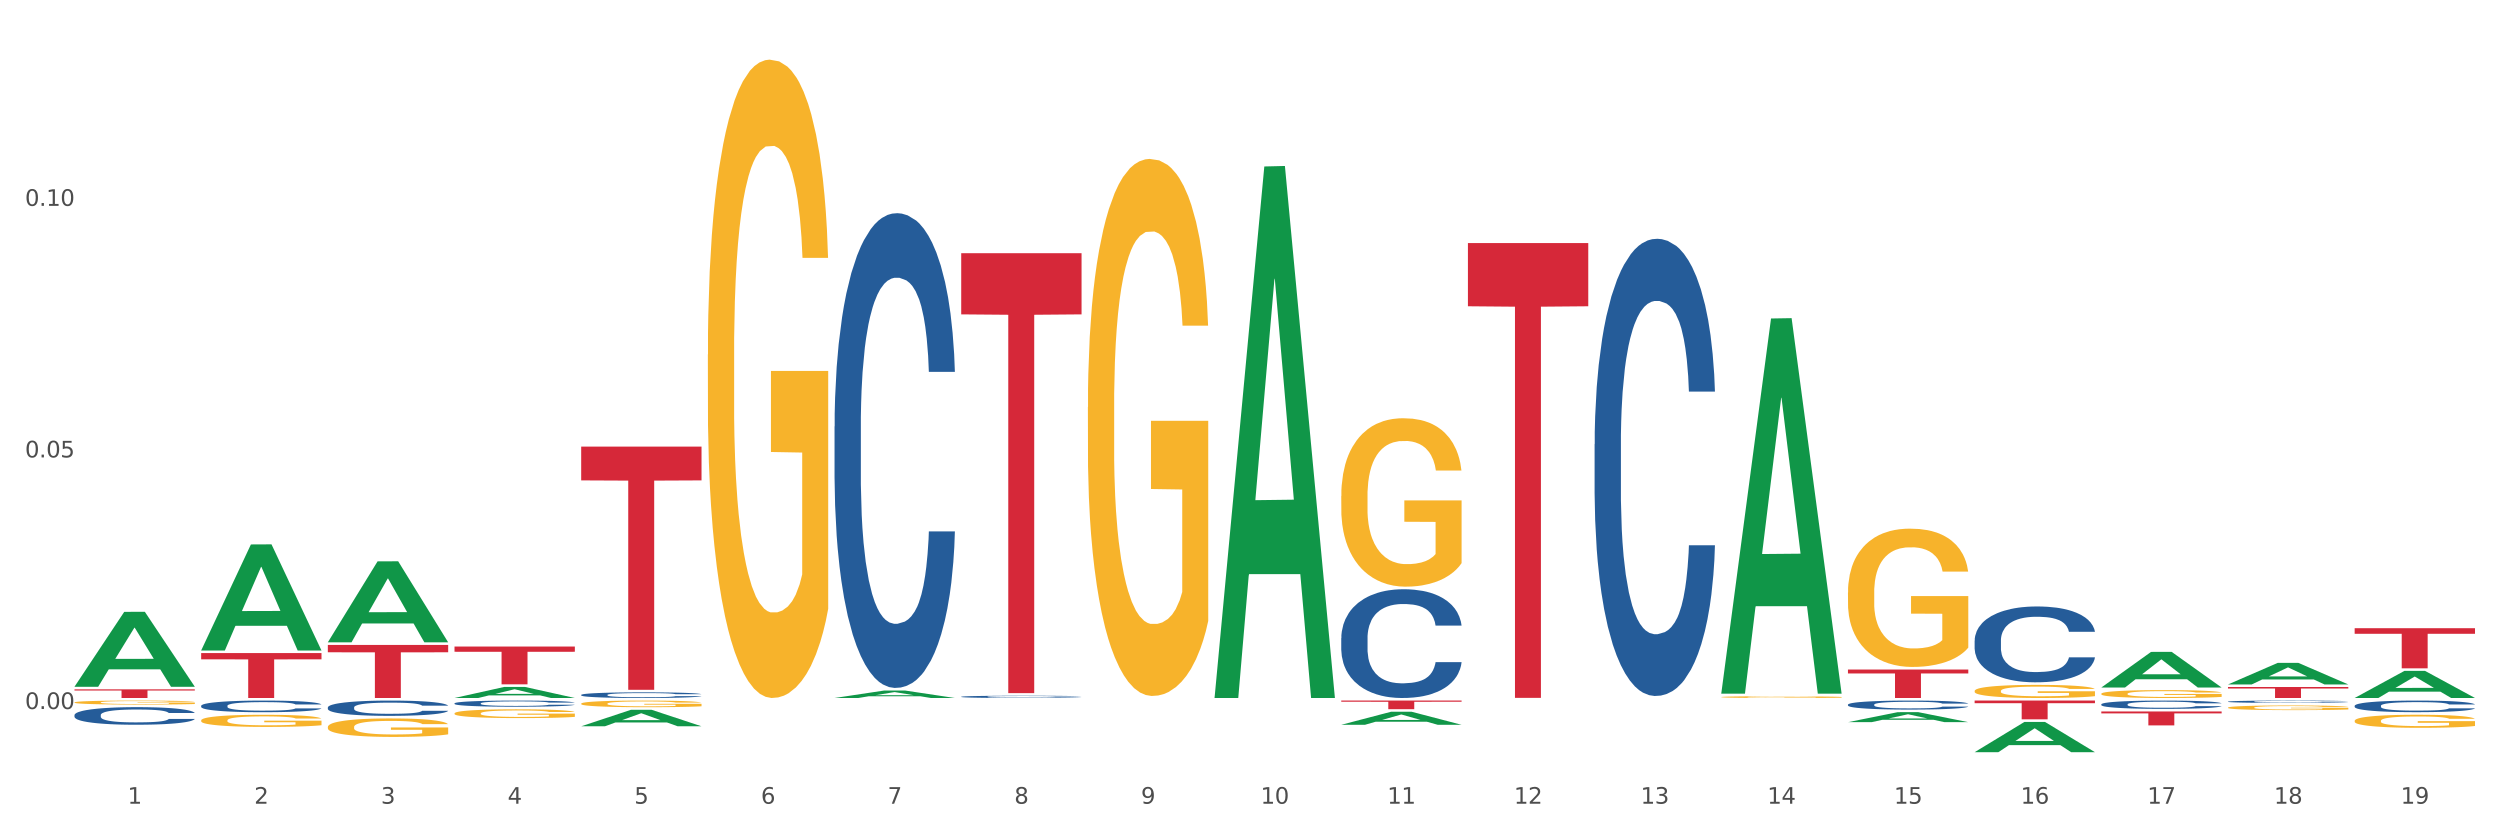 <?xml version="1.0" encoding="utf-8" standalone="no"?>
<!DOCTYPE svg PUBLIC "-//W3C//DTD SVG 1.1//EN"
  "http://www.w3.org/Graphics/SVG/1.1/DTD/svg11.dtd">
<svg xmlns:xlink="http://www.w3.org/1999/xlink" width="1080pt" height="360pt" viewBox="0 0 1080 360" xmlns="http://www.w3.org/2000/svg" version="1.1">
 <rect x="0" y="0" width="1080" height="360" fill="#333333" stroke="none"/>
 <defs>
  <style type="text/css">*{stroke-linejoin: round; stroke-linecap: butt}</style>
 </defs>
 <g id="figure_1">
  <g id="patch_1">
   <path d="M 0 360 
L 1080 360 
L 1080 0 
L 0 0 
z
" style="fill: #ffffff; stroke: #ffffff; stroke-linejoin: miter"/>
  </g>
  <g id="axes_1">
   <g id="matplotlib.axis_1">
    <g id="xtick_1">
     <g id="text_1">
      <!-- 1 -->
      <g style="fill: #4d4d4d" transform="translate(55.115 347.204) scale(0.096 -0.096)">
       <defs>
        <path id="DejaVuSans-31" d="M 794 531 
L 1825 531 
L 1825 4091 
L 703 3866 
L 703 4441 
L 1819 4666 
L 2450 4666 
L 2450 531 
L 3481 531 
L 3481 0 
L 794 0 
L 794 531 
z
" transform="scale(0.016)"/>
       </defs>
       <use xlink:href="#DejaVuSans-31"/>
      </g>
     </g>
    </g>
    <g id="xtick_2">
     <g id="text_2">
      <!-- 2 -->
      <g style="fill: #4d4d4d" transform="translate(109.839 347.204) scale(0.096 -0.096)">
       <defs>
        <path id="DejaVuSans-32" d="M 1228 531 
L 3431 531 
L 3431 0 
L 469 0 
L 469 531 
Q 828 903 1448 1529 
Q 2069 2156 2228 2338 
Q 2531 2678 2651 2914 
Q 2772 3150 2772 3378 
Q 2772 3750 2511 3984 
Q 2250 4219 1831 4219 
Q 1534 4219 1204 4116 
Q 875 4013 500 3803 
L 500 4441 
Q 881 4594 1212 4672 
Q 1544 4750 1819 4750 
Q 2544 4750 2975 4387 
Q 3406 4025 3406 3419 
Q 3406 3131 3298 2873 
Q 3191 2616 2906 2266 
Q 2828 2175 2409 1742 
Q 1991 1309 1228 531 
z
" transform="scale(0.016)"/>
       </defs>
       <use xlink:href="#DejaVuSans-32"/>
      </g>
     </g>
    </g>
    <g id="xtick_3">
     <g id="text_3">
      <!-- 3 -->
      <g style="fill: #4d4d4d" transform="translate(164.564 347.204) scale(0.096 -0.096)">
       <defs>
        <path id="DejaVuSans-33" d="M 2597 2516 
Q 3050 2419 3304 2112 
Q 3559 1806 3559 1356 
Q 3559 666 3084 287 
Q 2609 -91 1734 -91 
Q 1441 -91 1130 -33 
Q 819 25 488 141 
L 488 750 
Q 750 597 1062 519 
Q 1375 441 1716 441 
Q 2309 441 2620 675 
Q 2931 909 2931 1356 
Q 2931 1769 2642 2001 
Q 2353 2234 1838 2234 
L 1294 2234 
L 1294 2753 
L 1863 2753 
Q 2328 2753 2575 2939 
Q 2822 3125 2822 3475 
Q 2822 3834 2567 4026 
Q 2313 4219 1838 4219 
Q 1578 4219 1281 4162 
Q 984 4106 628 3988 
L 628 4550 
Q 988 4650 1302 4700 
Q 1616 4750 1894 4750 
Q 2613 4750 3031 4423 
Q 3450 4097 3450 3541 
Q 3450 3153 3228 2886 
Q 3006 2619 2597 2516 
z
" transform="scale(0.016)"/>
       </defs>
       <use xlink:href="#DejaVuSans-33"/>
      </g>
     </g>
    </g>
    <g id="xtick_4">
     <g id="text_4">
      <!-- 4 -->
      <g style="fill: #4d4d4d" transform="translate(219.288 347.204) scale(0.096 -0.096)">
       <defs>
        <path id="DejaVuSans-34" d="M 2419 4116 
L 825 1625 
L 2419 1625 
L 2419 4116 
z
M 2253 4666 
L 3047 4666 
L 3047 1625 
L 3713 1625 
L 3713 1100 
L 3047 1100 
L 3047 0 
L 2419 0 
L 2419 1100 
L 313 1100 
L 313 1709 
L 2253 4666 
z
" transform="scale(0.016)"/>
       </defs>
       <use xlink:href="#DejaVuSans-34"/>
      </g>
     </g>
    </g>
    <g id="xtick_5">
     <g id="text_5">
      <!-- 5 -->
      <g style="fill: #4d4d4d" transform="translate(274.012 347.204) scale(0.096 -0.096)">
       <defs>
        <path id="DejaVuSans-35" d="M 691 4666 
L 3169 4666 
L 3169 4134 
L 1269 4134 
L 1269 2991 
Q 1406 3038 1543 3061 
Q 1681 3084 1819 3084 
Q 2600 3084 3056 2656 
Q 3513 2228 3513 1497 
Q 3513 744 3044 326 
Q 2575 -91 1722 -91 
Q 1428 -91 1123 -41 
Q 819 9 494 109 
L 494 744 
Q 775 591 1075 516 
Q 1375 441 1709 441 
Q 2250 441 2565 725 
Q 2881 1009 2881 1497 
Q 2881 1984 2565 2268 
Q 2250 2553 1709 2553 
Q 1456 2553 1204 2497 
Q 953 2441 691 2322 
L 691 4666 
z
" transform="scale(0.016)"/>
       </defs>
       <use xlink:href="#DejaVuSans-35"/>
      </g>
     </g>
    </g>
    <g id="xtick_6">
     <g id="text_6">
      <!-- 6 -->
      <g style="fill: #4d4d4d" transform="translate(328.736 347.204) scale(0.096 -0.096)">
       <defs>
        <path id="DejaVuSans-36" d="M 2113 2584 
Q 1688 2584 1439 2293 
Q 1191 2003 1191 1497 
Q 1191 994 1439 701 
Q 1688 409 2113 409 
Q 2538 409 2786 701 
Q 3034 994 3034 1497 
Q 3034 2003 2786 2293 
Q 2538 2584 2113 2584 
z
M 3366 4563 
L 3366 3988 
Q 3128 4100 2886 4159 
Q 2644 4219 2406 4219 
Q 1781 4219 1451 3797 
Q 1122 3375 1075 2522 
Q 1259 2794 1537 2939 
Q 1816 3084 2150 3084 
Q 2853 3084 3261 2657 
Q 3669 2231 3669 1497 
Q 3669 778 3244 343 
Q 2819 -91 2113 -91 
Q 1303 -91 875 529 
Q 447 1150 447 2328 
Q 447 3434 972 4092 
Q 1497 4750 2381 4750 
Q 2619 4750 2861 4703 
Q 3103 4656 3366 4563 
z
" transform="scale(0.016)"/>
       </defs>
       <use xlink:href="#DejaVuSans-36"/>
      </g>
     </g>
    </g>
    <g id="xtick_7">
     <g id="text_7">
      <!-- 7 -->
      <g style="fill: #4d4d4d" transform="translate(383.461 347.204) scale(0.096 -0.096)">
       <defs>
        <path id="DejaVuSans-37" d="M 525 4666 
L 3525 4666 
L 3525 4397 
L 1831 0 
L 1172 0 
L 2766 4134 
L 525 4134 
L 525 4666 
z
" transform="scale(0.016)"/>
       </defs>
       <use xlink:href="#DejaVuSans-37"/>
      </g>
     </g>
    </g>
    <g id="xtick_8">
     <g id="text_8">
      <!-- 8 -->
      <g style="fill: #4d4d4d" transform="translate(438.185 347.204) scale(0.096 -0.096)">
       <defs>
        <path id="DejaVuSans-38" d="M 2034 2216 
Q 1584 2216 1326 1975 
Q 1069 1734 1069 1313 
Q 1069 891 1326 650 
Q 1584 409 2034 409 
Q 2484 409 2743 651 
Q 3003 894 3003 1313 
Q 3003 1734 2745 1975 
Q 2488 2216 2034 2216 
z
M 1403 2484 
Q 997 2584 770 2862 
Q 544 3141 544 3541 
Q 544 4100 942 4425 
Q 1341 4750 2034 4750 
Q 2731 4750 3128 4425 
Q 3525 4100 3525 3541 
Q 3525 3141 3298 2862 
Q 3072 2584 2669 2484 
Q 3125 2378 3379 2068 
Q 3634 1759 3634 1313 
Q 3634 634 3220 271 
Q 2806 -91 2034 -91 
Q 1263 -91 848 271 
Q 434 634 434 1313 
Q 434 1759 690 2068 
Q 947 2378 1403 2484 
z
M 1172 3481 
Q 1172 3119 1398 2916 
Q 1625 2713 2034 2713 
Q 2441 2713 2670 2916 
Q 2900 3119 2900 3481 
Q 2900 3844 2670 4047 
Q 2441 4250 2034 4250 
Q 1625 4250 1398 4047 
Q 1172 3844 1172 3481 
z
" transform="scale(0.016)"/>
       </defs>
       <use xlink:href="#DejaVuSans-38"/>
      </g>
     </g>
    </g>
    <g id="xtick_9">
     <g id="text_9">
      <!-- 9 -->
      <g style="fill: #4d4d4d" transform="translate(492.909 347.204) scale(0.096 -0.096)">
       <defs>
        <path id="DejaVuSans-39" d="M 703 97 
L 703 672 
Q 941 559 1184 500 
Q 1428 441 1663 441 
Q 2288 441 2617 861 
Q 2947 1281 2994 2138 
Q 2813 1869 2534 1725 
Q 2256 1581 1919 1581 
Q 1219 1581 811 2004 
Q 403 2428 403 3163 
Q 403 3881 828 4315 
Q 1253 4750 1959 4750 
Q 2769 4750 3195 4129 
Q 3622 3509 3622 2328 
Q 3622 1225 3098 567 
Q 2575 -91 1691 -91 
Q 1453 -91 1209 -44 
Q 966 3 703 97 
z
M 1959 2075 
Q 2384 2075 2632 2365 
Q 2881 2656 2881 3163 
Q 2881 3666 2632 3958 
Q 2384 4250 1959 4250 
Q 1534 4250 1286 3958 
Q 1038 3666 1038 3163 
Q 1038 2656 1286 2365 
Q 1534 2075 1959 2075 
z
" transform="scale(0.016)"/>
       </defs>
       <use xlink:href="#DejaVuSans-39"/>
      </g>
     </g>
    </g>
    <g id="xtick_10">
     <g id="text_10">
      <!-- 10 -->
      <g style="fill: #4d4d4d" transform="translate(544.58 347.204) scale(0.096 -0.096)">
       <defs>
        <path id="DejaVuSans-30" d="M 2034 4250 
Q 1547 4250 1301 3770 
Q 1056 3291 1056 2328 
Q 1056 1369 1301 889 
Q 1547 409 2034 409 
Q 2525 409 2770 889 
Q 3016 1369 3016 2328 
Q 3016 3291 2770 3770 
Q 2525 4250 2034 4250 
z
M 2034 4750 
Q 2819 4750 3233 4129 
Q 3647 3509 3647 2328 
Q 3647 1150 3233 529 
Q 2819 -91 2034 -91 
Q 1250 -91 836 529 
Q 422 1150 422 2328 
Q 422 3509 836 4129 
Q 1250 4750 2034 4750 
z
" transform="scale(0.016)"/>
       </defs>
       <use xlink:href="#DejaVuSans-31"/>
       <use xlink:href="#DejaVuSans-30" transform="translate(63.623 0)"/>
      </g>
     </g>
    </g>
    <g id="xtick_11">
     <g id="text_11">
      <!-- 11 -->
      <g style="fill: #4d4d4d" transform="translate(599.304 347.204) scale(0.096 -0.096)">
       <use xlink:href="#DejaVuSans-31"/>
       <use xlink:href="#DejaVuSans-31" transform="translate(63.623 0)"/>
      </g>
     </g>
    </g>
    <g id="xtick_12">
     <g id="text_12">
      <!-- 12 -->
      <g style="fill: #4d4d4d" transform="translate(654.028 347.204) scale(0.096 -0.096)">
       <use xlink:href="#DejaVuSans-31"/>
       <use xlink:href="#DejaVuSans-32" transform="translate(63.623 0)"/>
      </g>
     </g>
    </g>
    <g id="xtick_13">
     <g id="text_13">
      <!-- 13 -->
      <g style="fill: #4d4d4d" transform="translate(708.752 347.204) scale(0.096 -0.096)">
       <use xlink:href="#DejaVuSans-31"/>
       <use xlink:href="#DejaVuSans-33" transform="translate(63.623 0)"/>
      </g>
     </g>
    </g>
    <g id="xtick_14">
     <g id="text_14">
      <!-- 14 -->
      <g style="fill: #4d4d4d" transform="translate(763.477 347.204) scale(0.096 -0.096)">
       <use xlink:href="#DejaVuSans-31"/>
       <use xlink:href="#DejaVuSans-34" transform="translate(63.623 0)"/>
      </g>
     </g>
    </g>
    <g id="xtick_15">
     <g id="text_15">
      <!-- 15 -->
      <g style="fill: #4d4d4d" transform="translate(818.201 347.204) scale(0.096 -0.096)">
       <use xlink:href="#DejaVuSans-31"/>
       <use xlink:href="#DejaVuSans-35" transform="translate(63.623 0)"/>
      </g>
     </g>
    </g>
    <g id="xtick_16">
     <g id="text_16">
      <!-- 16 -->
      <g style="fill: #4d4d4d" transform="translate(872.925 347.204) scale(0.096 -0.096)">
       <use xlink:href="#DejaVuSans-31"/>
       <use xlink:href="#DejaVuSans-36" transform="translate(63.623 0)"/>
      </g>
     </g>
    </g>
    <g id="xtick_17">
     <g id="text_17">
      <!-- 17 -->
      <g style="fill: #4d4d4d" transform="translate(927.649 347.204) scale(0.096 -0.096)">
       <use xlink:href="#DejaVuSans-31"/>
       <use xlink:href="#DejaVuSans-37" transform="translate(63.623 0)"/>
      </g>
     </g>
    </g>
    <g id="xtick_18">
     <g id="text_18">
      <!-- 18 -->
      <g style="fill: #4d4d4d" transform="translate(982.374 347.204) scale(0.096 -0.096)">
       <use xlink:href="#DejaVuSans-31"/>
       <use xlink:href="#DejaVuSans-38" transform="translate(63.623 0)"/>
      </g>
     </g>
    </g>
    <g id="xtick_19">
     <g id="text_19">
      <!-- 19 -->
      <g style="fill: #4d4d4d" transform="translate(1037.098 347.204) scale(0.096 -0.096)">
       <use xlink:href="#DejaVuSans-31"/>
       <use xlink:href="#DejaVuSans-39" transform="translate(63.623 0)"/>
      </g>
     </g>
    </g>
    <g id="xtick_20"/>
    <g id="xtick_21"/>
    <g id="xtick_22"/>
    <g id="xtick_23"/>
    <g id="xtick_24"/>
    <g id="xtick_25"/>
    <g id="xtick_26"/>
    <g id="xtick_27"/>
    <g id="xtick_28"/>
    <g id="xtick_29"/>
    <g id="xtick_30"/>
    <g id="xtick_31"/>
    <g id="xtick_32"/>
    <g id="xtick_33"/>
    <g id="xtick_34"/>
    <g id="xtick_35"/>
    <g id="xtick_36"/>
    <g id="xtick_37"/>
   </g>
   <g id="matplotlib.axis_2">
    <g id="ytick_1">
     <g id="text_20">
      <!-- 0.00 -->
      <g style="fill: #4d4d4d" transform="translate(10.8 306.292) scale(0.096 -0.096)">
       <defs>
        <path id="DejaVuSans-2e" d="M 684 794 
L 1344 794 
L 1344 0 
L 684 0 
L 684 794 
z
" transform="scale(0.016)"/>
       </defs>
       <use xlink:href="#DejaVuSans-30"/>
       <use xlink:href="#DejaVuSans-2e" transform="translate(63.623 0)"/>
       <use xlink:href="#DejaVuSans-30" transform="translate(95.41 0)"/>
       <use xlink:href="#DejaVuSans-30" transform="translate(159.033 0)"/>
      </g>
     </g>
    </g>
    <g id="ytick_2">
     <g id="text_21">
      <!-- 0.05 -->
      <g style="fill: #4d4d4d" transform="translate(10.8 197.61) scale(0.096 -0.096)">
       <use xlink:href="#DejaVuSans-30"/>
       <use xlink:href="#DejaVuSans-2e" transform="translate(63.623 0)"/>
       <use xlink:href="#DejaVuSans-30" transform="translate(95.41 0)"/>
       <use xlink:href="#DejaVuSans-35" transform="translate(159.033 0)"/>
      </g>
     </g>
    </g>
    <g id="ytick_3">
     <g id="text_22">
      <!-- 0.10 -->
      <g style="fill: #4d4d4d" transform="translate(10.8 88.927) scale(0.096 -0.096)">
       <use xlink:href="#DejaVuSans-30"/>
       <use xlink:href="#DejaVuSans-2e" transform="translate(63.623 0)"/>
       <use xlink:href="#DejaVuSans-31" transform="translate(95.41 0)"/>
       <use xlink:href="#DejaVuSans-30" transform="translate(159.033 0)"/>
      </g>
     </g>
    </g>
    <g id="ytick_4"/>
    <g id="ytick_5"/>
    <g id="ytick_6"/>
   </g>
   <g id="PolyCollection_1">
    <path d="M 32.175 296.624 
L 32.229 296.593 
L 53.667 264.322 
L 62.564 264.292 
L 84.163 296.684 
L 73.873 296.684 
L 69.21 289.141 
L 47.075 289.141 
L 46.914 289.263 
L 42.412 296.684 
L 32.175 296.684 
L 32.175 296.624 
L 49.862 284.64 
L 66.423 284.609 
L 58.223 271.196 
L 58.115 271.135 
L 58.008 271.226 
L 49.808 284.609 
L 49.862 284.64 
L 32.175 296.624 
z
" clip-path="url(#p7aace40806)" style="fill: #109648"/>
    <path d="M 86.899 280.944 
L 86.953 280.901 
L 108.391 235.198 
L 117.288 235.155 
L 138.887 281.03 
L 128.597 281.03 
L 123.934 270.347 
L 101.799 270.347 
L 101.638 270.52 
L 97.136 281.03 
L 86.899 281.03 
L 86.899 280.944 
L 104.586 263.972 
L 121.147 263.929 
L 112.947 244.933 
L 112.84 244.847 
L 112.733 244.976 
L 104.532 263.929 
L 104.586 263.972 
L 86.899 280.944 
z
" clip-path="url(#p7aace40806)" style="fill: #109648"/>
    <path d="M 141.624 277.427 
L 141.677 277.394 
L 163.116 242.505 
L 172.012 242.472 
L 193.612 277.493 
L 183.321 277.493 
L 178.658 269.338 
L 156.523 269.338 
L 156.362 269.469 
L 151.86 277.493 
L 141.624 277.493 
L 141.624 277.427 
L 159.31 264.471 
L 175.871 264.438 
L 167.671 249.937 
L 167.564 249.871 
L 167.457 249.97 
L 159.257 264.438 
L 159.31 264.471 
L 141.624 277.427 
z
" clip-path="url(#p7aace40806)" style="fill: #109648"/>
    <path d="M 196.348 301.528 
L 196.401 301.524 
L 217.84 296.751 
L 226.737 296.747 
L 248.336 301.537 
L 238.045 301.537 
L 233.383 300.422 
L 211.247 300.422 
L 211.087 300.44 
L 206.585 301.537 
L 196.348 301.537 
L 196.348 301.528 
L 214.034 299.756 
L 230.596 299.751 
L 222.395 297.768 
L 222.288 297.759 
L 222.181 297.772 
L 213.981 299.751 
L 214.034 299.756 
L 196.348 301.528 
z
" clip-path="url(#p7aace40806)" style="fill: #109648"/>
    <path d="M 251.072 313.747 
L 251.126 313.74 
L 272.564 306.632 
L 281.461 306.625 
L 303.06 313.76 
L 292.77 313.76 
L 288.107 312.099 
L 265.972 312.099 
L 265.811 312.125 
L 261.309 313.76 
L 251.072 313.76 
L 251.072 313.747 
L 268.759 311.107 
L 285.32 311.1 
L 277.12 308.146 
L 277.013 308.132 
L 276.905 308.152 
L 268.705 311.1 
L 268.759 311.107 
L 251.072 313.747 
z
" clip-path="url(#p7aace40806)" style="fill: #109648"/>
    <path d="M 360.521 301.531 
L 360.574 301.528 
L 382.013 298.301 
L 390.91 298.298 
L 412.509 301.537 
L 402.218 301.537 
L 397.555 300.783 
L 375.42 300.783 
L 375.26 300.795 
L 370.757 301.537 
L 360.521 301.537 
L 360.521 301.531 
L 378.207 300.333 
L 394.768 300.33 
L 386.568 298.989 
L 386.461 298.983 
L 386.354 298.992 
L 378.154 300.33 
L 378.207 300.333 
L 360.521 301.531 
z
" clip-path="url(#p7aace40806)" style="fill: #109648"/>
    <path d="M 524.693 301.105 
L 524.747 300.89 
L 546.185 71.915 
L 555.082 71.699 
L 576.682 301.537 
L 566.391 301.537 
L 561.728 248.016 
L 539.593 248.016 
L 539.432 248.879 
L 534.93 301.537 
L 524.693 301.537 
L 524.693 301.105 
L 542.38 216.076 
L 558.941 215.86 
L 550.741 120.688 
L 550.634 120.256 
L 550.527 120.904 
L 542.327 215.86 
L 542.38 216.076 
L 524.693 301.105 
z
" clip-path="url(#p7aace40806)" style="fill: #109648"/>
    <path d="M 1017.212 271.394 
L 1069.2 271.394 
L 1069.2 273.8 
L 1048.75 273.816 
L 1048.75 288.707 
L 1037.539 288.707 
L 1037.539 273.816 
L 1017.212 273.8 
L 1017.212 271.41 
L 1017.212 271.394 
z
" clip-path="url(#p7aace40806)" style="fill: #d62839"/>
    <path d="M 579.418 313.104 
L 579.471 313.099 
L 600.91 307.477 
L 609.807 307.472 
L 631.406 313.114 
L 621.115 313.114 
L 616.453 311.8 
L 594.317 311.8 
L 594.157 311.822 
L 589.655 313.114 
L 579.418 313.114 
L 579.418 313.104 
L 597.104 311.016 
L 613.666 311.011 
L 605.465 308.674 
L 605.358 308.664 
L 605.251 308.68 
L 597.051 311.011 
L 597.104 311.016 
L 579.418 313.104 
z
" clip-path="url(#p7aace40806)" style="fill: #109648"/>
    <path d="M 196.348 279.29 
L 248.336 279.29 
L 248.336 281.562 
L 227.886 281.578 
L 227.886 295.639 
L 216.675 295.639 
L 216.675 281.578 
L 196.348 281.562 
L 196.348 279.306 
L 196.348 279.29 
z
" clip-path="url(#p7aace40806)" style="fill: #d62839"/>
    <path d="M 251.072 192.929 
L 303.06 192.929 
L 303.06 207.528 
L 282.61 207.627 
L 282.61 297.98 
L 271.399 297.98 
L 271.399 207.627 
L 251.072 207.528 
L 251.072 193.028 
L 251.072 192.929 
z
" clip-path="url(#p7aace40806)" style="fill: #d62839"/>
    <path d="M 415.245 109.396 
L 467.233 109.396 
L 467.233 135.806 
L 446.783 135.984 
L 446.783 299.442 
L 435.572 299.442 
L 435.572 135.984 
L 415.245 135.806 
L 415.245 109.574 
L 415.245 109.396 
z
" clip-path="url(#p7aace40806)" style="fill: #d62839"/>
    <path d="M 579.418 302.645 
L 631.406 302.645 
L 631.406 303.161 
L 610.956 303.165 
L 610.956 306.364 
L 599.745 306.364 
L 599.745 303.165 
L 579.418 303.161 
L 579.418 302.648 
L 579.418 302.645 
z
" clip-path="url(#p7aace40806)" style="fill: #d62839"/>
    <path d="M 634.142 105.001 
L 686.13 105.001 
L 686.13 132.306 
L 665.68 132.491 
L 665.68 301.49 
L 654.469 301.49 
L 654.469 132.491 
L 634.142 132.306 
L 634.142 105.185 
L 634.142 105.001 
z
" clip-path="url(#p7aace40806)" style="fill: #d62839"/>
    <path d="M 86.899 282.138 
L 138.887 282.138 
L 138.887 284.833 
L 118.437 284.852 
L 118.437 301.537 
L 107.226 301.537 
L 107.226 284.852 
L 86.899 284.833 
L 86.899 282.156 
L 86.899 282.138 
z
" clip-path="url(#p7aace40806)" style="fill: #d62839"/>
    <path d="M 32.175 297.792 
L 84.163 297.792 
L 84.163 298.312 
L 63.713 298.316 
L 63.713 301.537 
L 52.502 301.537 
L 52.502 298.316 
L 32.175 298.312 
L 32.175 297.795 
L 32.175 297.792 
z
" clip-path="url(#p7aace40806)" style="fill: #d62839"/>
    <path d="M 141.624 278.6 
L 193.612 278.6 
L 193.612 281.788 
L 173.161 281.809 
L 173.161 301.537 
L 161.951 301.537 
L 161.951 281.809 
L 141.624 281.788 
L 141.624 278.622 
L 141.624 278.6 
z
" clip-path="url(#p7aace40806)" style="fill: #d62839"/>
    <path d="M 798.315 311.966 
L 798.368 311.962 
L 819.807 307.656 
L 828.704 307.652 
L 850.303 311.974 
L 840.012 311.974 
L 835.35 310.968 
L 813.215 310.968 
L 813.054 310.984 
L 808.552 311.974 
L 798.315 311.974 
L 798.315 311.966 
L 816.002 310.367 
L 832.563 310.363 
L 824.362 308.573 
L 824.255 308.565 
L 824.148 308.577 
L 815.948 310.363 
L 816.002 310.367 
L 798.315 311.966 
z
" clip-path="url(#p7aace40806)" style="fill: #109648"/>
    <path d="M 853.039 324.925 
L 853.093 324.913 
L 874.531 311.883 
L 883.428 311.871 
L 905.027 324.95 
L 894.737 324.95 
L 890.074 321.904 
L 867.939 321.904 
L 867.778 321.953 
L 863.276 324.95 
L 853.039 324.95 
L 853.039 324.925 
L 870.726 320.086 
L 887.287 320.074 
L 879.087 314.659 
L 878.98 314.634 
L 878.872 314.671 
L 870.672 320.074 
L 870.726 320.086 
L 853.039 324.925 
z
" clip-path="url(#p7aace40806)" style="fill: #109648"/>
    <path d="M 907.763 296.991 
L 907.817 296.976 
L 929.255 281.622 
L 938.152 281.607 
L 959.751 297.02 
L 949.461 297.02 
L 944.798 293.431 
L 922.663 293.431 
L 922.502 293.489 
L 918 297.02 
L 907.763 297.02 
L 907.763 296.991 
L 925.45 291.289 
L 942.011 291.274 
L 933.811 284.892 
L 933.704 284.863 
L 933.597 284.907 
L 925.396 291.274 
L 925.45 291.289 
L 907.763 296.991 
z
" clip-path="url(#p7aace40806)" style="fill: #109648"/>
    <path d="M 743.591 299.357 
L 743.644 299.205 
L 765.083 137.588 
L 773.979 137.436 
L 795.579 299.662 
L 785.288 299.662 
L 780.625 261.885 
L 758.49 261.885 
L 758.329 262.494 
L 753.827 299.662 
L 743.591 299.662 
L 743.591 299.357 
L 761.277 239.341 
L 777.838 239.189 
L 769.638 172.014 
L 769.531 171.709 
L 769.424 172.166 
L 761.224 239.189 
L 761.277 239.341 
L 743.591 299.357 
z
" clip-path="url(#p7aace40806)" style="fill: #109648"/>
    <path d="M 907.763 307.343 
L 959.751 307.343 
L 959.751 308.179 
L 939.301 308.185 
L 939.301 313.36 
L 928.09 313.36 
L 928.09 308.185 
L 907.763 308.179 
L 907.763 307.349 
L 907.763 307.343 
z
" clip-path="url(#p7aace40806)" style="fill: #d62839"/>
    <path d="M 962.488 296.797 
L 1014.476 296.797 
L 1014.476 297.455 
L 994.025 297.46 
L 994.025 301.537 
L 982.815 301.537 
L 982.815 297.46 
L 962.488 297.455 
L 962.488 296.801 
L 962.488 296.797 
z
" clip-path="url(#p7aace40806)" style="fill: #d62839"/>
    <path d="M 32.175 303.445 
L 32.236 303.443 
L 32.236 303.386 
L 32.359 303.337 
L 32.973 303.219 
L 33.894 303.121 
L 34.569 303.068 
L 35.244 303.026 
L 36.042 302.983 
L 37.024 302.939 
L 38.804 302.874 
L 39.909 302.841 
L 41.259 302.806 
L 43.714 302.755 
L 45.494 302.727 
L 47.336 302.703 
L 50.343 302.675 
L 52.307 302.662 
L 54.394 302.652 
L 56.911 302.646 
L 58.814 302.645 
L 62.987 302.649 
L 66.547 302.664 
L 68.266 302.675 
L 70.476 302.694 
L 71.642 302.706 
L 73.544 302.732 
L 75.509 302.765 
L 76.859 302.793 
L 78.884 302.847 
L 80.419 302.901 
L 81.831 302.967 
L 82.567 303.013 
L 83.12 303.056 
L 83.611 303.105 
L 84.102 303.182 
L 73.053 303.182 
L 72.624 303.127 
L 71.949 303.075 
L 70.967 303.024 
L 70.107 302.992 
L 68.634 302.953 
L 67.284 302.928 
L 65.872 302.909 
L 64.153 302.893 
L 62.803 302.885 
L 60.9 302.879 
L 57.156 302.88 
L 54.64 302.893 
L 52.921 302.909 
L 51.816 302.923 
L 50.834 302.939 
L 49.729 302.961 
L 48.44 302.994 
L 47.52 303.024 
L 46.599 303.062 
L 45.863 303.1 
L 45.187 303.144 
L 44.635 303.192 
L 44.205 303.241 
L 43.837 303.301 
L 43.53 303.4 
L 43.53 303.617 
L 43.653 303.666 
L 43.96 303.731 
L 44.328 303.78 
L 44.942 303.838 
L 45.494 303.878 
L 46.538 303.935 
L 47.704 303.982 
L 48.625 304.012 
L 49.545 304.038 
L 51.141 304.072 
L 52.921 304.101 
L 54.456 304.118 
L 56.542 304.134 
L 57.954 304.14 
L 59.182 304.144 
L 62.189 304.144 
L 64.338 304.139 
L 66.731 304.128 
L 68.573 304.113 
L 70.107 304.096 
L 71.826 304.068 
L 72.931 304.041 
L 72.931 303.71 
L 59.427 303.709 
L 59.427 303.489 
L 84.163 303.489 
L 84.163 304.134 
L 83.12 304.167 
L 81.953 304.197 
L 80.726 304.224 
L 78.884 304.257 
L 76.675 304.289 
L 74.711 304.311 
L 72.624 304.33 
L 70.169 304.347 
L 66.977 304.363 
L 65.013 304.37 
L 62.558 304.374 
L 59.673 304.376 
L 57.156 304.373 
L 54.701 304.365 
L 52.123 304.351 
L 49.607 304.33 
L 47.704 304.31 
L 45.801 304.284 
L 43.776 304.251 
L 42.18 304.219 
L 40.952 304.191 
L 39.602 304.155 
L 38.129 304.107 
L 37.024 304.064 
L 36.042 304.02 
L 34.998 303.963 
L 34.262 303.914 
L 33.525 303.853 
L 33.096 303.807 
L 32.605 303.736 
L 32.236 303.636 
L 32.175 303.445 
z
" clip-path="url(#p7aace40806)" style="fill: #f7b32b"/>
    <path d="M 853.039 302.645 
L 905.027 302.645 
L 905.027 303.773 
L 884.577 303.78 
L 884.577 310.763 
L 873.366 310.763 
L 873.366 303.78 
L 853.039 303.773 
L 853.039 302.652 
L 853.039 302.645 
z
" clip-path="url(#p7aace40806)" style="fill: #d62839"/>
    <path d="M 798.315 289.228 
L 850.303 289.228 
L 850.303 290.938 
L 829.853 290.95 
L 829.853 301.537 
L 818.642 301.537 
L 818.642 290.95 
L 798.315 290.938 
L 798.315 289.239 
L 798.315 289.228 
z
" clip-path="url(#p7aace40806)" style="fill: #d62839"/>
    <path d="M 305.796 153.196 
L 305.858 152.945 
L 305.858 143.878 
L 305.981 136.071 
L 306.594 117.182 
L 307.515 101.567 
L 308.19 93.256 
L 308.865 86.456 
L 309.663 79.656 
L 310.645 72.604 
L 312.425 62.278 
L 313.53 56.989 
L 314.88 51.448 
L 317.336 43.389 
L 319.116 38.856 
L 320.957 35.078 
L 323.965 30.545 
L 325.929 28.53 
L 328.016 27.019 
L 330.532 26.011 
L 332.435 25.759 
L 336.609 26.515 
L 340.169 28.782 
L 341.887 30.545 
L 344.097 33.567 
L 345.263 35.582 
L 347.166 39.611 
L 349.13 44.9 
L 350.48 49.434 
L 352.506 57.997 
L 354.04 66.559 
L 355.452 77.137 
L 356.189 84.441 
L 356.741 91.241 
L 357.232 99.048 
L 357.723 111.389 
L 346.675 111.389 
L 346.245 102.574 
L 345.57 94.263 
L 344.588 86.204 
L 343.729 81.167 
L 342.256 74.871 
L 340.905 70.841 
L 339.493 67.819 
L 337.775 65.3 
L 336.425 64.041 
L 334.522 63.034 
L 330.778 63.285 
L 328.261 65.3 
L 326.542 67.819 
L 325.438 70.085 
L 324.456 72.604 
L 323.351 76.13 
L 322.062 81.419 
L 321.141 86.204 
L 320.22 92.248 
L 319.484 98.293 
L 318.809 105.345 
L 318.256 112.9 
L 317.827 120.708 
L 317.458 130.278 
L 317.151 146.145 
L 317.151 180.648 
L 317.274 188.456 
L 317.581 198.782 
L 317.949 206.589 
L 318.563 215.907 
L 319.116 222.204 
L 320.159 231.27 
L 321.325 238.826 
L 322.246 243.611 
L 323.167 247.641 
L 324.762 253.182 
L 326.542 257.715 
L 328.077 260.485 
L 330.164 263.004 
L 331.576 264.011 
L 332.803 264.515 
L 335.811 264.515 
L 337.959 263.759 
L 340.353 261.996 
L 342.194 259.73 
L 343.729 256.959 
L 345.447 252.426 
L 346.552 248.144 
L 346.552 195.507 
L 333.049 195.256 
L 333.049 160.248 
L 357.784 160.248 
L 357.784 263.004 
L 356.741 268.293 
L 355.575 273.078 
L 354.347 277.359 
L 352.506 282.648 
L 350.296 287.685 
L 348.332 291.211 
L 346.245 294.233 
L 343.79 297.004 
L 340.598 299.522 
L 338.634 300.53 
L 336.179 301.285 
L 333.294 301.537 
L 330.778 301.033 
L 328.322 299.774 
L 325.745 297.507 
L 323.228 294.233 
L 321.325 290.959 
L 319.423 286.93 
L 317.397 281.641 
L 315.801 276.604 
L 314.574 272.07 
L 313.223 266.278 
L 311.75 258.722 
L 310.645 251.922 
L 309.663 244.87 
L 308.62 235.804 
L 307.883 227.996 
L 307.147 218.174 
L 306.717 210.87 
L 306.226 199.537 
L 305.858 183.67 
L 305.796 153.196 
z
" clip-path="url(#p7aace40806)" style="fill: #f7b32b"/>
    <path d="M 251.072 303.972 
L 251.133 303.969 
L 251.133 303.875 
L 251.256 303.794 
L 251.87 303.597 
L 252.791 303.434 
L 253.466 303.348 
L 254.141 303.277 
L 254.939 303.206 
L 255.921 303.133 
L 257.701 303.025 
L 258.806 302.97 
L 260.156 302.912 
L 262.611 302.828 
L 264.391 302.781 
L 266.233 302.742 
L 269.24 302.694 
L 271.204 302.673 
L 273.291 302.658 
L 275.808 302.647 
L 277.711 302.645 
L 281.884 302.652 
L 285.444 302.676 
L 287.163 302.694 
L 289.373 302.726 
L 290.539 302.747 
L 292.442 302.789 
L 294.406 302.844 
L 295.756 302.891 
L 297.782 302.98 
L 299.316 303.07 
L 300.728 303.18 
L 301.464 303.256 
L 302.017 303.327 
L 302.508 303.408 
L 302.999 303.537 
L 291.951 303.537 
L 291.521 303.445 
L 290.846 303.358 
L 289.864 303.274 
L 289.004 303.222 
L 287.531 303.156 
L 286.181 303.114 
L 284.769 303.083 
L 283.051 303.056 
L 281.7 303.043 
L 279.797 303.033 
L 276.053 303.035 
L 273.537 303.056 
L 271.818 303.083 
L 270.713 303.106 
L 269.731 303.133 
L 268.627 303.169 
L 267.338 303.224 
L 266.417 303.274 
L 265.496 303.337 
L 264.76 303.4 
L 264.084 303.474 
L 263.532 303.552 
L 263.102 303.634 
L 262.734 303.733 
L 262.427 303.899 
L 262.427 304.258 
L 262.55 304.339 
L 262.857 304.447 
L 263.225 304.528 
L 263.839 304.625 
L 264.391 304.691 
L 265.435 304.785 
L 266.601 304.864 
L 267.522 304.914 
L 268.442 304.956 
L 270.038 305.014 
L 271.818 305.061 
L 273.353 305.09 
L 275.44 305.116 
L 276.851 305.126 
L 278.079 305.132 
L 281.086 305.132 
L 283.235 305.124 
L 285.629 305.105 
L 287.47 305.082 
L 289.004 305.053 
L 290.723 305.006 
L 291.828 304.961 
L 291.828 304.413 
L 278.324 304.41 
L 278.324 304.046 
L 303.06 304.046 
L 303.06 305.116 
L 302.017 305.171 
L 300.851 305.221 
L 299.623 305.265 
L 297.782 305.321 
L 295.572 305.373 
L 293.608 305.41 
L 291.521 305.441 
L 289.066 305.47 
L 285.874 305.496 
L 283.91 305.507 
L 281.455 305.515 
L 278.57 305.517 
L 276.053 305.512 
L 273.598 305.499 
L 271.02 305.475 
L 268.504 305.441 
L 266.601 305.407 
L 264.698 305.365 
L 262.673 305.31 
L 261.077 305.258 
L 259.849 305.21 
L 258.499 305.15 
L 257.026 305.071 
L 255.921 305.001 
L 254.939 304.927 
L 253.896 304.833 
L 253.159 304.751 
L 252.422 304.649 
L 251.993 304.573 
L 251.502 304.455 
L 251.133 304.29 
L 251.072 303.972 
z
" clip-path="url(#p7aace40806)" style="fill: #f7b32b"/>
    <path d="M 196.348 308.174 
L 196.409 308.17 
L 196.409 308.045 
L 196.532 307.938 
L 197.146 307.677 
L 198.066 307.462 
L 198.742 307.348 
L 199.417 307.254 
L 200.215 307.16 
L 201.197 307.063 
L 202.977 306.921 
L 204.082 306.848 
L 205.432 306.771 
L 207.887 306.66 
L 209.667 306.598 
L 211.508 306.546 
L 214.516 306.483 
L 216.48 306.456 
L 218.567 306.435 
L 221.084 306.421 
L 222.986 306.417 
L 227.16 306.428 
L 230.72 306.459 
L 232.439 306.483 
L 234.648 306.525 
L 235.815 306.553 
L 237.717 306.608 
L 239.681 306.681 
L 241.032 306.744 
L 243.057 306.862 
L 244.592 306.98 
L 246.003 307.125 
L 246.74 307.226 
L 247.292 307.32 
L 247.783 307.427 
L 248.275 307.597 
L 237.226 307.597 
L 236.797 307.476 
L 236.121 307.361 
L 235.139 307.25 
L 234.28 307.181 
L 232.807 307.094 
L 231.457 307.039 
L 230.045 306.997 
L 228.326 306.962 
L 226.976 306.945 
L 225.073 306.931 
L 221.329 306.935 
L 218.813 306.962 
L 217.094 306.997 
L 215.989 307.028 
L 215.007 307.063 
L 213.902 307.112 
L 212.613 307.184 
L 211.693 307.25 
L 210.772 307.334 
L 210.035 307.417 
L 209.36 307.514 
L 208.808 307.618 
L 208.378 307.726 
L 208.01 307.858 
L 207.703 308.076 
L 207.703 308.552 
L 207.826 308.659 
L 208.133 308.802 
L 208.501 308.909 
L 209.115 309.038 
L 209.667 309.124 
L 210.711 309.249 
L 211.877 309.354 
L 212.797 309.419 
L 213.718 309.475 
L 215.314 309.551 
L 217.094 309.614 
L 218.628 309.652 
L 220.715 309.687 
L 222.127 309.701 
L 223.355 309.708 
L 226.362 309.708 
L 228.51 309.697 
L 230.904 309.673 
L 232.746 309.642 
L 234.28 309.603 
L 235.999 309.541 
L 237.104 309.482 
L 237.104 308.757 
L 223.6 308.753 
L 223.6 308.271 
L 248.336 308.271 
L 248.336 309.687 
L 247.292 309.76 
L 246.126 309.826 
L 244.899 309.885 
L 243.057 309.957 
L 240.848 310.027 
L 238.884 310.075 
L 236.797 310.117 
L 234.341 310.155 
L 231.15 310.19 
L 229.186 310.204 
L 226.73 310.214 
L 223.846 310.218 
L 221.329 310.211 
L 218.874 310.193 
L 216.296 310.162 
L 213.779 310.117 
L 211.877 310.072 
L 209.974 310.016 
L 207.948 309.944 
L 206.353 309.874 
L 205.125 309.812 
L 203.775 309.732 
L 202.302 309.628 
L 201.197 309.534 
L 200.215 309.437 
L 199.171 309.312 
L 198.435 309.204 
L 197.698 309.069 
L 197.269 308.968 
L 196.777 308.812 
L 196.409 308.593 
L 196.348 308.174 
z
" clip-path="url(#p7aace40806)" style="fill: #f7b32b"/>
    <path d="M 141.624 314.05 
L 141.685 314.043 
L 141.685 313.78 
L 141.808 313.554 
L 142.421 313.007 
L 143.342 312.554 
L 144.017 312.313 
L 144.693 312.116 
L 145.49 311.919 
L 146.472 311.715 
L 148.252 311.416 
L 149.357 311.262 
L 150.708 311.102 
L 153.163 310.868 
L 154.943 310.737 
L 156.784 310.628 
L 159.792 310.496 
L 161.756 310.438 
L 163.843 310.394 
L 166.359 310.365 
L 168.262 310.357 
L 172.436 310.379 
L 175.996 310.445 
L 177.714 310.496 
L 179.924 310.584 
L 181.09 310.642 
L 182.993 310.759 
L 184.957 310.912 
L 186.308 311.043 
L 188.333 311.292 
L 189.867 311.54 
L 191.279 311.846 
L 192.016 312.058 
L 192.568 312.255 
L 193.059 312.481 
L 193.55 312.839 
L 182.502 312.839 
L 182.072 312.583 
L 181.397 312.342 
L 180.415 312.109 
L 179.556 311.963 
L 178.083 311.781 
L 176.732 311.664 
L 175.321 311.576 
L 173.602 311.503 
L 172.252 311.467 
L 170.349 311.438 
L 166.605 311.445 
L 164.088 311.503 
L 162.37 311.576 
L 161.265 311.642 
L 160.283 311.715 
L 159.178 311.817 
L 157.889 311.97 
L 156.968 312.109 
L 156.048 312.284 
L 155.311 312.459 
L 154.636 312.664 
L 154.083 312.882 
L 153.654 313.109 
L 153.286 313.386 
L 152.979 313.846 
L 152.979 314.845 
L 153.101 315.072 
L 153.408 315.371 
L 153.777 315.597 
L 154.39 315.867 
L 154.943 316.05 
L 155.986 316.312 
L 157.152 316.531 
L 158.073 316.67 
L 158.994 316.787 
L 160.59 316.947 
L 162.37 317.079 
L 163.904 317.159 
L 165.991 317.232 
L 167.403 317.261 
L 168.63 317.276 
L 171.638 317.276 
L 173.786 317.254 
L 176.18 317.203 
L 178.021 317.137 
L 179.556 317.057 
L 181.274 316.925 
L 182.379 316.801 
L 182.379 315.276 
L 168.876 315.269 
L 168.876 314.254 
L 193.612 314.254 
L 193.612 317.232 
L 192.568 317.385 
L 191.402 317.524 
L 190.174 317.648 
L 188.333 317.801 
L 186.123 317.947 
L 184.159 318.049 
L 182.072 318.137 
L 179.617 318.217 
L 176.425 318.29 
L 174.461 318.319 
L 172.006 318.341 
L 169.121 318.348 
L 166.605 318.334 
L 164.15 318.297 
L 161.572 318.232 
L 159.055 318.137 
L 157.152 318.042 
L 155.25 317.925 
L 153.224 317.772 
L 151.628 317.626 
L 150.401 317.494 
L 149.05 317.327 
L 147.577 317.108 
L 146.472 316.911 
L 145.49 316.706 
L 144.447 316.444 
L 143.71 316.217 
L 142.974 315.933 
L 142.544 315.721 
L 142.053 315.393 
L 141.685 314.933 
L 141.624 314.05 
z
" clip-path="url(#p7aace40806)" style="fill: #f7b32b"/>
    <path d="M 1017.212 301.515 
L 1017.266 301.504 
L 1038.704 289.825 
L 1047.601 289.814 
L 1069.2 301.537 
L 1058.91 301.537 
L 1054.247 298.807 
L 1032.112 298.807 
L 1031.951 298.851 
L 1027.449 301.537 
L 1017.212 301.537 
L 1017.212 301.515 
L 1034.899 297.178 
L 1051.46 297.167 
L 1043.26 292.313 
L 1043.152 292.291 
L 1043.045 292.324 
L 1034.845 297.167 
L 1034.899 297.178 
L 1017.212 301.515 
z
" clip-path="url(#p7aace40806)" style="fill: #109648"/>
    <path d="M 962.488 295.672 
L 962.541 295.663 
L 983.98 286.363 
L 992.877 286.355 
L 1014.476 295.689 
L 1004.185 295.689 
L 999.522 293.515 
L 977.387 293.515 
L 977.227 293.55 
L 972.724 295.689 
L 962.488 295.689 
L 962.488 295.672 
L 980.174 292.218 
L 996.735 292.209 
L 988.535 288.344 
L 988.428 288.327 
L 988.321 288.353 
L 980.121 292.209 
L 980.174 292.218 
L 962.488 295.672 
z
" clip-path="url(#p7aace40806)" style="fill: #109648"/>
    <path d="M 579.418 214.302 
L 579.479 214.235 
L 579.479 211.843 
L 579.602 209.783 
L 580.216 204.799 
L 581.136 200.679 
L 581.812 198.486 
L 582.487 196.691 
L 583.285 194.897 
L 584.267 193.036 
L 586.047 190.312 
L 587.152 188.916 
L 588.502 187.454 
L 590.957 185.328 
L 592.737 184.131 
L 594.578 183.135 
L 597.586 181.938 
L 599.55 181.407 
L 601.637 181.008 
L 604.154 180.742 
L 606.056 180.676 
L 610.23 180.875 
L 613.79 181.473 
L 615.509 181.938 
L 617.718 182.736 
L 618.884 183.267 
L 620.787 184.331 
L 622.751 185.726 
L 624.102 186.922 
L 626.127 189.182 
L 627.662 191.441 
L 629.073 194.232 
L 629.81 196.16 
L 630.362 197.954 
L 630.853 200.014 
L 631.344 203.27 
L 620.296 203.27 
L 619.867 200.944 
L 619.191 198.751 
L 618.209 196.625 
L 617.35 195.296 
L 615.877 193.634 
L 614.527 192.571 
L 613.115 191.774 
L 611.396 191.109 
L 610.046 190.777 
L 608.143 190.511 
L 604.399 190.577 
L 601.882 191.109 
L 600.164 191.774 
L 599.059 192.372 
L 598.077 193.036 
L 596.972 193.967 
L 595.683 195.362 
L 594.763 196.625 
L 593.842 198.22 
L 593.105 199.815 
L 592.43 201.675 
L 591.878 203.669 
L 591.448 205.729 
L 591.08 208.254 
L 590.773 212.441 
L 590.773 221.545 
L 590.896 223.605 
L 591.203 226.33 
L 591.571 228.39 
L 592.185 230.849 
L 592.737 232.51 
L 593.78 234.903 
L 594.947 236.896 
L 595.867 238.159 
L 596.788 239.222 
L 598.384 240.684 
L 600.164 241.88 
L 601.698 242.611 
L 603.785 243.276 
L 605.197 243.542 
L 606.425 243.675 
L 609.432 243.675 
L 611.58 243.475 
L 613.974 243.01 
L 615.816 242.412 
L 617.35 241.681 
L 619.069 240.485 
L 620.173 239.355 
L 620.173 225.466 
L 606.67 225.4 
L 606.67 216.162 
L 631.406 216.162 
L 631.406 243.276 
L 630.362 244.671 
L 629.196 245.934 
L 627.969 247.064 
L 626.127 248.459 
L 623.918 249.788 
L 621.953 250.719 
L 619.867 251.516 
L 617.411 252.247 
L 614.22 252.912 
L 612.256 253.178 
L 609.8 253.377 
L 606.916 253.443 
L 604.399 253.31 
L 601.944 252.978 
L 599.366 252.38 
L 596.849 251.516 
L 594.947 250.652 
L 593.044 249.589 
L 591.018 248.193 
L 589.423 246.864 
L 588.195 245.668 
L 586.845 244.14 
L 585.372 242.146 
L 584.267 240.352 
L 583.285 238.491 
L 582.241 236.099 
L 581.505 234.039 
L 580.768 231.447 
L 580.338 229.52 
L 579.847 226.529 
L 579.479 222.343 
L 579.418 214.302 
z
" clip-path="url(#p7aace40806)" style="fill: #f7b32b"/>
    <path d="M 469.969 175.86 
L 470.031 175.648 
L 470.031 168.02 
L 470.153 161.451 
L 470.767 145.56 
L 471.688 132.423 
L 472.363 125.431 
L 473.038 119.71 
L 473.836 113.989 
L 474.818 108.056 
L 476.598 99.369 
L 477.703 94.919 
L 479.053 90.258 
L 481.508 83.477 
L 483.288 79.663 
L 485.13 76.485 
L 488.137 72.671 
L 490.102 70.976 
L 492.188 69.705 
L 494.705 68.857 
L 496.608 68.645 
L 500.781 69.281 
L 504.341 71.188 
L 506.06 72.671 
L 508.27 75.214 
L 509.436 76.909 
L 511.339 80.299 
L 513.303 84.748 
L 514.653 88.562 
L 516.679 95.767 
L 518.213 102.971 
L 519.625 111.87 
L 520.361 118.015 
L 520.914 123.736 
L 521.405 130.304 
L 521.896 140.686 
L 510.848 140.686 
L 510.418 133.27 
L 509.743 126.278 
L 508.761 119.498 
L 507.901 115.26 
L 506.428 109.963 
L 505.078 106.573 
L 503.666 104.03 
L 501.948 101.911 
L 500.597 100.852 
L 498.695 100.004 
L 494.95 100.216 
L 492.434 101.911 
L 490.715 104.03 
L 489.61 105.937 
L 488.628 108.056 
L 487.524 111.022 
L 486.235 115.472 
L 485.314 119.498 
L 484.393 124.583 
L 483.657 129.668 
L 482.982 135.601 
L 482.429 141.958 
L 481.999 148.526 
L 481.631 156.578 
L 481.324 169.927 
L 481.324 198.955 
L 481.447 205.524 
L 481.754 214.211 
L 482.122 220.779 
L 482.736 228.619 
L 483.288 233.916 
L 484.332 241.544 
L 485.498 247.901 
L 486.419 251.927 
L 487.339 255.317 
L 488.935 259.978 
L 490.715 263.792 
L 492.25 266.123 
L 494.337 268.242 
L 495.748 269.09 
L 496.976 269.513 
L 499.984 269.513 
L 502.132 268.878 
L 504.526 267.394 
L 506.367 265.487 
L 507.901 263.157 
L 509.62 259.343 
L 510.725 255.741 
L 510.725 211.456 
L 497.221 211.245 
L 497.221 181.792 
L 521.957 181.792 
L 521.957 268.242 
L 520.914 272.692 
L 519.748 276.717 
L 518.52 280.32 
L 516.679 284.769 
L 514.469 289.007 
L 512.505 291.973 
L 510.418 294.516 
L 507.963 296.847 
L 504.771 298.965 
L 502.807 299.813 
L 500.352 300.449 
L 497.467 300.661 
L 494.95 300.237 
L 492.495 299.177 
L 489.917 297.27 
L 487.401 294.516 
L 485.498 291.761 
L 483.595 288.371 
L 481.57 283.922 
L 479.974 279.684 
L 478.746 275.87 
L 477.396 270.997 
L 475.923 264.64 
L 474.818 258.919 
L 473.836 252.986 
L 472.793 245.358 
L 472.056 238.79 
L 471.32 230.526 
L 470.89 224.382 
L 470.399 214.847 
L 470.031 201.498 
L 469.969 175.86 
z
" clip-path="url(#p7aace40806)" style="fill: #f7b32b"/>
    <path d="M 86.899 311.208 
L 86.961 311.203 
L 86.961 311.031 
L 87.083 310.882 
L 87.697 310.523 
L 88.618 310.226 
L 89.293 310.068 
L 89.968 309.939 
L 90.766 309.809 
L 91.748 309.675 
L 93.528 309.479 
L 94.633 309.378 
L 95.983 309.273 
L 98.439 309.12 
L 100.219 309.033 
L 102.06 308.962 
L 105.067 308.875 
L 107.032 308.837 
L 109.118 308.808 
L 111.635 308.789 
L 113.538 308.784 
L 117.712 308.799 
L 121.272 308.842 
L 122.99 308.875 
L 125.2 308.933 
L 126.366 308.971 
L 128.269 309.048 
L 130.233 309.148 
L 131.583 309.235 
L 133.609 309.397 
L 135.143 309.56 
L 136.555 309.761 
L 137.291 309.9 
L 137.844 310.03 
L 138.335 310.178 
L 138.826 310.413 
L 127.778 310.413 
L 127.348 310.245 
L 126.673 310.087 
L 125.691 309.934 
L 124.832 309.838 
L 123.358 309.718 
L 122.008 309.642 
L 120.596 309.584 
L 118.878 309.536 
L 117.527 309.512 
L 115.625 309.493 
L 111.881 309.498 
L 109.364 309.536 
L 107.645 309.584 
L 106.541 309.627 
L 105.559 309.675 
L 104.454 309.742 
L 103.165 309.843 
L 102.244 309.934 
L 101.323 310.049 
L 100.587 310.164 
L 99.912 310.298 
L 99.359 310.441 
L 98.93 310.59 
L 98.561 310.772 
L 98.254 311.074 
L 98.254 311.73 
L 98.377 311.878 
L 98.684 312.075 
L 99.052 312.223 
L 99.666 312.4 
L 100.219 312.52 
L 101.262 312.692 
L 102.428 312.836 
L 103.349 312.927 
L 104.27 313.004 
L 105.865 313.109 
L 107.645 313.195 
L 109.18 313.248 
L 111.267 313.296 
L 112.678 313.315 
L 113.906 313.325 
L 116.914 313.325 
L 119.062 313.31 
L 121.456 313.277 
L 123.297 313.234 
L 124.832 313.181 
L 126.55 313.095 
L 127.655 313.013 
L 127.655 312.012 
L 114.152 312.008 
L 114.152 311.342 
L 138.887 311.342 
L 138.887 313.296 
L 137.844 313.397 
L 136.678 313.488 
L 135.45 313.569 
L 133.609 313.67 
L 131.399 313.765 
L 129.435 313.832 
L 127.348 313.89 
L 124.893 313.943 
L 121.701 313.99 
L 119.737 314.01 
L 117.282 314.024 
L 114.397 314.029 
L 111.881 314.019 
L 109.425 313.995 
L 106.847 313.952 
L 104.331 313.89 
L 102.428 313.828 
L 100.525 313.751 
L 98.5 313.65 
L 96.904 313.555 
L 95.676 313.468 
L 94.326 313.358 
L 92.853 313.215 
L 91.748 313.085 
L 90.766 312.951 
L 89.723 312.779 
L 88.986 312.63 
L 88.25 312.443 
L 87.82 312.305 
L 87.329 312.089 
L 86.961 311.787 
L 86.899 311.208 
z
" clip-path="url(#p7aace40806)" style="fill: #f7b32b"/>
    <path d="M 688.866 191.899 
L 688.928 191.718 
L 688.928 186.668 
L 689.112 179.813 
L 689.788 167.186 
L 690.648 157.626 
L 692.123 146.443 
L 692.922 141.753 
L 693.967 136.522 
L 696.118 128.044 
L 698.576 120.829 
L 700.296 116.86 
L 701.587 114.335 
L 704.475 109.825 
L 706.134 107.841 
L 707.855 106.218 
L 709.33 105.135 
L 711.788 103.873 
L 713.754 103.332 
L 716.028 103.151 
L 717.933 103.332 
L 720.452 104.053 
L 724.14 106.218 
L 725.553 107.48 
L 727.458 109.645 
L 729.424 112.531 
L 731.022 115.417 
L 732.866 119.566 
L 734.771 124.977 
L 736.614 131.832 
L 737.905 138.145 
L 738.949 144.819 
L 739.871 152.936 
L 740.547 161.775 
L 740.854 169.171 
L 729.609 169.171 
L 729.301 162.497 
L 728.687 155.281 
L 728.072 150.411 
L 727.396 146.443 
L 726.352 141.933 
L 725.43 139.047 
L 723.894 135.62 
L 722.48 133.455 
L 721.313 132.193 
L 719.899 131.11 
L 716.888 130.028 
L 714.737 130.028 
L 713.385 130.389 
L 711.726 131.291 
L 710.313 132.553 
L 708.654 134.718 
L 707.363 137.063 
L 706.073 140.129 
L 705.335 142.294 
L 704.229 146.262 
L 703.492 149.509 
L 702.509 155.101 
L 701.955 159.069 
L 700.972 169.351 
L 700.542 176.927 
L 700.358 182.158 
L 700.235 187.93 
L 700.235 216.07 
L 700.604 228.696 
L 700.911 234.108 
L 701.402 240.241 
L 702.324 248.178 
L 703.676 255.934 
L 705.09 261.526 
L 706.257 264.953 
L 707.363 267.478 
L 708.469 269.463 
L 709.821 271.266 
L 710.927 272.349 
L 712.587 273.431 
L 714.553 273.972 
L 716.089 273.972 
L 719.223 273.07 
L 720.637 272.168 
L 721.989 270.906 
L 723.464 268.922 
L 724.631 266.757 
L 725.307 265.134 
L 726.413 261.706 
L 727.274 258.099 
L 728.011 253.95 
L 728.503 250.342 
L 729.056 244.931 
L 729.486 238.798 
L 729.609 235.551 
L 740.854 235.551 
L 740.609 242.045 
L 740.178 248.358 
L 739.318 256.836 
L 738.642 261.706 
L 737.597 267.659 
L 736.491 272.71 
L 734.955 278.301 
L 733.542 282.45 
L 732.067 286.058 
L 730.469 289.305 
L 727.581 293.814 
L 726.536 295.077 
L 724.324 297.241 
L 722.603 298.504 
L 720.084 299.767 
L 717.503 300.488 
L 714.799 300.669 
L 712.402 300.308 
L 709.76 299.226 
L 708.101 298.143 
L 706.257 296.52 
L 704.106 293.995 
L 702.078 290.928 
L 700.173 287.32 
L 698.391 283.172 
L 696.732 278.482 
L 694.581 270.725 
L 692.984 263.149 
L 691.816 256.114 
L 691.017 250.162 
L 690.218 242.586 
L 689.788 237.355 
L 689.112 224.728 
L 688.866 213.003 
L 688.866 191.899 
z
" clip-path="url(#p7aace40806)" style="fill: #255c99"/>
    <path d="M 579.418 275.662 
L 579.479 275.62 
L 579.479 274.418 
L 579.664 272.788 
L 580.34 269.784 
L 581.2 267.51 
L 582.675 264.849 
L 583.474 263.734 
L 584.518 262.489 
L 586.669 260.472 
L 589.127 258.756 
L 590.848 257.812 
L 592.138 257.211 
L 595.026 256.139 
L 596.686 255.667 
L 598.406 255.28 
L 599.881 255.023 
L 602.339 254.723 
L 604.306 254.594 
L 606.579 254.551 
L 608.484 254.594 
L 611.004 254.765 
L 614.691 255.28 
L 616.104 255.581 
L 618.009 256.096 
L 619.976 256.782 
L 621.574 257.469 
L 623.417 258.456 
L 625.322 259.743 
L 627.166 261.374 
L 628.456 262.875 
L 629.501 264.463 
L 630.423 266.394 
L 631.099 268.497 
L 631.406 270.256 
L 620.16 270.256 
L 619.853 268.668 
L 619.238 266.952 
L 618.624 265.793 
L 617.948 264.849 
L 616.903 263.776 
L 615.981 263.09 
L 614.445 262.275 
L 613.032 261.76 
L 611.864 261.459 
L 610.451 261.202 
L 607.44 260.944 
L 605.289 260.944 
L 603.937 261.03 
L 602.278 261.245 
L 600.864 261.545 
L 599.205 262.06 
L 597.915 262.618 
L 596.624 263.347 
L 595.887 263.862 
L 594.781 264.806 
L 594.043 265.579 
L 593.06 266.909 
L 592.507 267.853 
L 591.524 270.299 
L 591.094 272.101 
L 590.909 273.345 
L 590.786 274.718 
L 590.786 281.412 
L 591.155 284.416 
L 591.462 285.703 
L 591.954 287.162 
L 592.876 289.05 
L 594.228 290.895 
L 595.641 292.226 
L 596.809 293.041 
L 597.915 293.642 
L 599.021 294.114 
L 600.373 294.543 
L 601.479 294.8 
L 603.138 295.058 
L 605.105 295.186 
L 606.641 295.186 
L 609.775 294.972 
L 611.188 294.757 
L 612.54 294.457 
L 614.015 293.985 
L 615.183 293.47 
L 615.859 293.084 
L 616.965 292.269 
L 617.825 291.41 
L 618.562 290.423 
L 619.054 289.565 
L 619.607 288.278 
L 620.037 286.819 
L 620.16 286.047 
L 631.406 286.047 
L 631.16 287.591 
L 630.73 289.093 
L 629.87 291.11 
L 629.194 292.269 
L 628.149 293.685 
L 627.043 294.886 
L 625.506 296.216 
L 624.093 297.203 
L 622.618 298.061 
L 621.02 298.834 
L 618.132 299.906 
L 617.088 300.207 
L 614.875 300.722 
L 613.155 301.022 
L 610.635 301.322 
L 608.054 301.494 
L 605.35 301.537 
L 602.954 301.451 
L 600.311 301.194 
L 598.652 300.936 
L 596.809 300.55 
L 594.658 299.949 
L 592.63 299.22 
L 590.725 298.362 
L 588.943 297.375 
L 587.284 296.259 
L 585.133 294.414 
L 583.535 292.612 
L 582.367 290.938 
L 581.569 289.522 
L 580.77 287.72 
L 580.34 286.476 
L 579.664 283.472 
L 579.418 280.683 
L 579.418 275.662 
z
" clip-path="url(#p7aace40806)" style="fill: #255c99"/>
    <path d="M 415.245 300.993 
L 415.306 300.993 
L 415.306 300.967 
L 415.491 300.933 
L 416.167 300.87 
L 417.027 300.822 
L 418.502 300.766 
L 419.301 300.743 
L 420.345 300.717 
L 422.496 300.674 
L 424.954 300.638 
L 426.675 300.618 
L 427.965 300.606 
L 430.854 300.583 
L 432.513 300.573 
L 434.233 300.565 
L 435.708 300.56 
L 438.166 300.554 
L 440.133 300.551 
L 442.407 300.55 
L 444.312 300.551 
L 446.831 300.554 
L 450.518 300.565 
L 451.932 300.572 
L 453.837 300.582 
L 455.803 300.597 
L 457.401 300.611 
L 459.244 300.632 
L 461.149 300.659 
L 462.993 300.693 
L 464.283 300.725 
L 465.328 300.758 
L 466.25 300.799 
L 466.926 300.843 
L 467.233 300.88 
L 455.987 300.88 
L 455.68 300.847 
L 455.066 300.81 
L 454.451 300.786 
L 453.775 300.766 
L 452.73 300.744 
L 451.809 300.729 
L 450.272 300.712 
L 448.859 300.701 
L 447.691 300.695 
L 446.278 300.69 
L 443.267 300.684 
L 441.116 300.684 
L 439.764 300.686 
L 438.105 300.691 
L 436.692 300.697 
L 435.032 300.708 
L 433.742 300.719 
L 432.451 300.735 
L 431.714 300.746 
L 430.608 300.765 
L 429.87 300.782 
L 428.887 300.81 
L 428.334 300.829 
L 427.351 300.881 
L 426.921 300.919 
L 426.736 300.945 
L 426.613 300.974 
L 426.613 301.114 
L 426.982 301.177 
L 427.289 301.204 
L 427.781 301.235 
L 428.703 301.275 
L 430.055 301.313 
L 431.468 301.341 
L 432.636 301.359 
L 433.742 301.371 
L 434.848 301.381 
L 436.2 301.39 
L 437.306 301.396 
L 438.965 301.401 
L 440.932 301.404 
L 442.468 301.404 
L 445.602 301.399 
L 447.015 301.395 
L 448.367 301.388 
L 449.842 301.378 
L 451.01 301.368 
L 451.686 301.359 
L 452.792 301.342 
L 453.652 301.324 
L 454.39 301.304 
L 454.881 301.286 
L 455.434 301.258 
L 455.864 301.228 
L 455.987 301.212 
L 467.233 301.212 
L 466.987 301.244 
L 466.557 301.276 
L 465.697 301.318 
L 465.021 301.342 
L 463.976 301.372 
L 462.87 301.397 
L 461.334 301.425 
L 459.92 301.446 
L 458.445 301.464 
L 456.848 301.48 
L 453.959 301.503 
L 452.915 301.509 
L 450.702 301.52 
L 448.982 301.526 
L 446.462 301.533 
L 443.881 301.536 
L 441.178 301.537 
L 438.781 301.535 
L 436.138 301.53 
L 434.479 301.524 
L 432.636 301.516 
L 430.485 301.504 
L 428.457 301.488 
L 426.552 301.47 
L 424.77 301.45 
L 423.111 301.426 
L 420.96 301.387 
L 419.362 301.35 
L 418.195 301.314 
L 417.396 301.285 
L 416.597 301.247 
L 416.167 301.221 
L 415.491 301.158 
L 415.245 301.099 
L 415.245 300.993 
z
" clip-path="url(#p7aace40806)" style="fill: #255c99"/>
    <path d="M 1017.212 304.899 
L 1017.273 304.894 
L 1017.273 304.766 
L 1017.458 304.592 
L 1018.134 304.271 
L 1018.994 304.028 
L 1020.469 303.744 
L 1021.268 303.625 
L 1022.312 303.492 
L 1024.463 303.277 
L 1026.921 303.094 
L 1028.642 302.993 
L 1029.932 302.929 
L 1032.821 302.814 
L 1034.48 302.764 
L 1036.2 302.722 
L 1037.675 302.695 
L 1040.133 302.663 
L 1042.1 302.649 
L 1044.374 302.645 
L 1046.279 302.649 
L 1048.798 302.667 
L 1052.485 302.722 
L 1053.899 302.755 
L 1055.804 302.81 
L 1057.77 302.883 
L 1059.368 302.956 
L 1061.211 303.061 
L 1063.116 303.199 
L 1064.96 303.373 
L 1066.25 303.533 
L 1067.295 303.703 
L 1068.217 303.909 
L 1068.893 304.133 
L 1069.2 304.321 
L 1057.954 304.321 
L 1057.647 304.152 
L 1057.033 303.969 
L 1056.418 303.845 
L 1055.742 303.744 
L 1054.697 303.63 
L 1053.776 303.556 
L 1052.239 303.469 
L 1050.826 303.414 
L 1049.658 303.382 
L 1048.245 303.355 
L 1045.234 303.327 
L 1043.083 303.327 
L 1041.731 303.336 
L 1040.072 303.359 
L 1038.659 303.391 
L 1036.999 303.446 
L 1035.709 303.506 
L 1034.418 303.584 
L 1033.681 303.639 
L 1032.575 303.74 
L 1031.837 303.822 
L 1030.854 303.964 
L 1030.301 304.065 
L 1029.318 304.326 
L 1028.888 304.518 
L 1028.703 304.651 
L 1028.58 304.798 
L 1028.58 305.512 
L 1028.949 305.833 
L 1029.256 305.971 
L 1029.748 306.126 
L 1030.67 306.328 
L 1032.022 306.525 
L 1033.435 306.667 
L 1034.603 306.754 
L 1035.709 306.818 
L 1036.815 306.869 
L 1038.167 306.914 
L 1039.273 306.942 
L 1040.932 306.969 
L 1042.899 306.983 
L 1044.435 306.983 
L 1047.569 306.96 
L 1048.982 306.937 
L 1050.334 306.905 
L 1051.809 306.855 
L 1052.977 306.8 
L 1053.653 306.759 
L 1054.759 306.672 
L 1055.619 306.58 
L 1056.357 306.475 
L 1056.848 306.383 
L 1057.401 306.245 
L 1057.831 306.09 
L 1057.954 306.007 
L 1069.2 306.007 
L 1068.954 306.172 
L 1068.524 306.333 
L 1067.664 306.548 
L 1066.988 306.672 
L 1065.943 306.823 
L 1064.837 306.951 
L 1063.301 307.093 
L 1061.887 307.198 
L 1060.412 307.29 
L 1058.815 307.372 
L 1055.926 307.487 
L 1054.882 307.519 
L 1052.67 307.574 
L 1050.949 307.606 
L 1048.429 307.638 
L 1045.848 307.657 
L 1043.145 307.661 
L 1040.748 307.652 
L 1038.105 307.624 
L 1036.446 307.597 
L 1034.603 307.556 
L 1032.452 307.492 
L 1030.424 307.414 
L 1028.519 307.322 
L 1026.737 307.217 
L 1025.078 307.098 
L 1022.927 306.901 
L 1021.329 306.708 
L 1020.162 306.53 
L 1019.363 306.378 
L 1018.564 306.186 
L 1018.134 306.053 
L 1017.458 305.732 
L 1017.212 305.435 
L 1017.212 304.899 
z
" clip-path="url(#p7aace40806)" style="fill: #255c99"/>
    <path d="M 962.488 303.098 
L 962.549 303.098 
L 962.549 303.072 
L 962.733 303.037 
L 963.409 302.972 
L 964.27 302.923 
L 965.745 302.866 
L 966.543 302.842 
L 967.588 302.815 
L 969.739 302.772 
L 972.197 302.735 
L 973.918 302.715 
L 975.208 302.702 
L 978.096 302.679 
L 979.756 302.669 
L 981.476 302.66 
L 982.951 302.655 
L 985.409 302.648 
L 987.376 302.645 
L 989.649 302.645 
L 991.554 302.645 
L 994.074 302.649 
L 997.761 302.66 
L 999.174 302.667 
L 1001.079 302.678 
L 1003.046 302.693 
L 1004.643 302.707 
L 1006.487 302.729 
L 1008.392 302.756 
L 1010.236 302.791 
L 1011.526 302.824 
L 1012.571 302.858 
L 1013.492 302.899 
L 1014.168 302.944 
L 1014.476 302.982 
L 1003.23 302.982 
L 1002.923 302.948 
L 1002.308 302.911 
L 1001.694 302.886 
L 1001.018 302.866 
L 999.973 302.843 
L 999.051 302.828 
L 997.515 302.811 
L 996.102 302.8 
L 994.934 302.793 
L 993.521 302.788 
L 990.51 302.782 
L 988.359 302.782 
L 987.007 302.784 
L 985.348 302.788 
L 983.934 302.795 
L 982.275 302.806 
L 980.985 302.818 
L 979.694 302.834 
L 978.957 302.845 
L 977.851 302.865 
L 977.113 302.882 
L 976.13 302.91 
L 975.577 302.931 
L 974.594 302.983 
L 974.163 303.022 
L 973.979 303.049 
L 973.856 303.078 
L 973.856 303.222 
L 974.225 303.287 
L 974.532 303.314 
L 975.024 303.346 
L 975.946 303.386 
L 977.298 303.426 
L 978.711 303.455 
L 979.878 303.472 
L 980.985 303.485 
L 982.091 303.495 
L 983.443 303.504 
L 984.549 303.51 
L 986.208 303.516 
L 988.174 303.518 
L 989.711 303.518 
L 992.845 303.514 
L 994.258 303.509 
L 995.61 303.503 
L 997.085 303.492 
L 998.253 303.481 
L 998.928 303.473 
L 1000.035 303.456 
L 1000.895 303.437 
L 1001.632 303.416 
L 1002.124 303.397 
L 1002.677 303.37 
L 1003.107 303.338 
L 1003.23 303.322 
L 1014.476 303.322 
L 1014.23 303.355 
L 1013.8 303.387 
L 1012.939 303.431 
L 1012.263 303.456 
L 1011.219 303.486 
L 1010.113 303.512 
L 1008.576 303.54 
L 1007.163 303.562 
L 1005.688 303.58 
L 1004.09 303.597 
L 1001.202 303.62 
L 1000.158 303.626 
L 997.945 303.637 
L 996.225 303.644 
L 993.705 303.65 
L 991.124 303.654 
L 988.42 303.655 
L 986.024 303.653 
L 983.381 303.647 
L 981.722 303.642 
L 979.878 303.634 
L 977.728 303.621 
L 975.7 303.605 
L 973.795 303.587 
L 972.013 303.565 
L 970.353 303.541 
L 968.203 303.502 
L 966.605 303.463 
L 965.437 303.427 
L 964.638 303.396 
L 963.84 303.358 
L 963.409 303.331 
L 962.733 303.266 
L 962.488 303.206 
L 962.488 303.098 
z
" clip-path="url(#p7aace40806)" style="fill: #255c99"/>
    <path d="M 32.175 308.901 
L 32.236 308.895 
L 32.236 308.7 
L 32.421 308.436 
L 33.097 307.95 
L 33.957 307.582 
L 35.432 307.151 
L 36.231 306.97 
L 37.275 306.769 
L 39.426 306.442 
L 41.884 306.164 
L 43.605 306.011 
L 44.895 305.914 
L 47.784 305.741 
L 49.443 305.664 
L 51.164 305.602 
L 52.638 305.56 
L 55.096 305.511 
L 57.063 305.49 
L 59.337 305.483 
L 61.242 305.49 
L 63.761 305.518 
L 67.448 305.602 
L 68.862 305.65 
L 70.767 305.734 
L 72.733 305.845 
L 74.331 305.956 
L 76.174 306.116 
L 78.079 306.324 
L 79.923 306.588 
L 81.213 306.831 
L 82.258 307.088 
L 83.18 307.401 
L 83.856 307.741 
L 84.163 308.026 
L 72.917 308.026 
L 72.61 307.769 
L 71.996 307.491 
L 71.381 307.304 
L 70.705 307.151 
L 69.66 306.977 
L 68.739 306.866 
L 67.202 306.734 
L 65.789 306.651 
L 64.621 306.602 
L 63.208 306.56 
L 60.197 306.519 
L 58.046 306.519 
L 56.694 306.533 
L 55.035 306.567 
L 53.622 306.616 
L 51.962 306.699 
L 50.672 306.79 
L 49.381 306.908 
L 48.644 306.991 
L 47.538 307.144 
L 46.8 307.269 
L 45.817 307.484 
L 45.264 307.637 
L 44.281 308.033 
L 43.851 308.325 
L 43.666 308.526 
L 43.544 308.749 
L 43.544 309.832 
L 43.912 310.319 
L 44.22 310.527 
L 44.711 310.763 
L 45.633 311.069 
L 46.985 311.368 
L 48.398 311.583 
L 49.566 311.715 
L 50.672 311.812 
L 51.778 311.889 
L 53.13 311.958 
L 54.236 312 
L 55.895 312.042 
L 57.862 312.062 
L 59.398 312.062 
L 62.532 312.028 
L 63.945 311.993 
L 65.297 311.944 
L 66.772 311.868 
L 67.94 311.785 
L 68.616 311.722 
L 69.722 311.59 
L 70.582 311.451 
L 71.32 311.291 
L 71.811 311.152 
L 72.364 310.944 
L 72.795 310.708 
L 72.917 310.583 
L 84.163 310.583 
L 83.917 310.833 
L 83.487 311.076 
L 82.627 311.402 
L 81.951 311.59 
L 80.906 311.819 
L 79.8 312.014 
L 78.264 312.229 
L 76.85 312.389 
L 75.375 312.528 
L 73.778 312.653 
L 70.89 312.827 
L 69.845 312.875 
L 67.633 312.959 
L 65.912 313.007 
L 63.392 313.056 
L 60.811 313.084 
L 58.108 313.091 
L 55.711 313.077 
L 53.069 313.035 
L 51.409 312.993 
L 49.566 312.931 
L 47.415 312.834 
L 45.387 312.715 
L 43.482 312.576 
L 41.7 312.417 
L 40.041 312.236 
L 37.89 311.937 
L 36.292 311.646 
L 35.125 311.375 
L 34.326 311.145 
L 33.527 310.854 
L 33.097 310.652 
L 32.421 310.166 
L 32.175 309.714 
L 32.175 308.901 
z
" clip-path="url(#p7aace40806)" style="fill: #255c99"/>
    <path d="M 86.899 304.906 
L 86.961 304.901 
L 86.961 304.772 
L 87.145 304.598 
L 87.821 304.276 
L 88.681 304.032 
L 90.156 303.748 
L 90.955 303.628 
L 92 303.495 
L 94.151 303.279 
L 96.609 303.095 
L 98.329 302.994 
L 99.62 302.93 
L 102.508 302.815 
L 104.167 302.764 
L 105.888 302.723 
L 107.363 302.695 
L 109.821 302.663 
L 111.787 302.649 
L 114.061 302.645 
L 115.966 302.649 
L 118.485 302.668 
L 122.172 302.723 
L 123.586 302.755 
L 125.491 302.81 
L 127.457 302.884 
L 129.055 302.957 
L 130.899 303.063 
L 132.804 303.201 
L 134.647 303.375 
L 135.938 303.536 
L 136.982 303.706 
L 137.904 303.913 
L 138.58 304.138 
L 138.887 304.327 
L 127.642 304.327 
L 127.334 304.157 
L 126.72 303.973 
L 126.105 303.849 
L 125.429 303.748 
L 124.385 303.633 
L 123.463 303.559 
L 121.927 303.472 
L 120.513 303.417 
L 119.346 303.384 
L 117.932 303.357 
L 114.921 303.329 
L 112.77 303.329 
L 111.418 303.339 
L 109.759 303.361 
L 108.346 303.394 
L 106.687 303.449 
L 105.396 303.509 
L 104.106 303.587 
L 103.368 303.642 
L 102.262 303.743 
L 101.525 303.826 
L 100.542 303.968 
L 99.988 304.069 
L 99.005 304.331 
L 98.575 304.524 
L 98.391 304.657 
L 98.268 304.805 
L 98.268 305.521 
L 98.637 305.843 
L 98.944 305.981 
L 99.435 306.137 
L 100.357 306.339 
L 101.709 306.537 
L 103.122 306.68 
L 104.29 306.767 
L 105.396 306.831 
L 106.502 306.882 
L 107.854 306.928 
L 108.96 306.955 
L 110.62 306.983 
L 112.586 306.997 
L 114.122 306.997 
L 117.256 306.974 
L 118.67 306.951 
L 120.022 306.919 
L 121.497 306.868 
L 122.664 306.813 
L 123.34 306.771 
L 124.446 306.684 
L 125.307 306.592 
L 126.044 306.487 
L 126.536 306.395 
L 127.089 306.257 
L 127.519 306.1 
L 127.642 306.018 
L 138.887 306.018 
L 138.642 306.183 
L 138.211 306.344 
L 137.351 306.56 
L 136.675 306.684 
L 135.63 306.836 
L 134.524 306.964 
L 132.988 307.107 
L 131.575 307.213 
L 130.1 307.305 
L 128.502 307.387 
L 125.614 307.502 
L 124.569 307.534 
L 122.357 307.589 
L 120.636 307.622 
L 118.117 307.654 
L 115.536 307.672 
L 112.832 307.677 
L 110.435 307.668 
L 107.793 307.64 
L 106.134 307.612 
L 104.29 307.571 
L 102.139 307.507 
L 100.111 307.429 
L 98.206 307.337 
L 96.424 307.231 
L 94.765 307.112 
L 92.614 306.914 
L 91.017 306.721 
L 89.849 306.542 
L 89.05 306.39 
L 88.251 306.197 
L 87.821 306.064 
L 87.145 305.742 
L 86.899 305.443 
L 86.899 304.906 
z
" clip-path="url(#p7aace40806)" style="fill: #255c99"/>
    <path d="M 798.315 255.982 
L 798.376 255.927 
L 798.376 253.963 
L 798.499 252.271 
L 799.113 248.179 
L 800.033 244.796 
L 800.709 242.996 
L 801.384 241.522 
L 802.182 240.049 
L 803.164 238.521 
L 804.944 236.284 
L 806.049 235.138 
L 807.399 233.938 
L 809.854 232.192 
L 811.634 231.21 
L 813.475 230.391 
L 816.483 229.409 
L 818.447 228.973 
L 820.534 228.645 
L 823.051 228.427 
L 824.953 228.372 
L 829.127 228.536 
L 832.687 229.027 
L 834.406 229.409 
L 836.615 230.064 
L 837.782 230.5 
L 839.684 231.373 
L 841.648 232.519 
L 842.999 233.501 
L 845.024 235.357 
L 846.559 237.212 
L 847.97 239.503 
L 848.707 241.086 
L 849.259 242.559 
L 849.75 244.251 
L 850.242 246.924 
L 839.193 246.924 
L 838.764 245.014 
L 838.088 243.214 
L 837.106 241.468 
L 836.247 240.377 
L 834.774 239.012 
L 833.424 238.139 
L 832.012 237.485 
L 830.293 236.939 
L 828.943 236.666 
L 827.04 236.448 
L 823.296 236.502 
L 820.78 236.939 
L 819.061 237.485 
L 817.956 237.976 
L 816.974 238.521 
L 815.869 239.285 
L 814.58 240.431 
L 813.66 241.468 
L 812.739 242.777 
L 812.002 244.087 
L 811.327 245.615 
L 810.775 247.252 
L 810.345 248.943 
L 809.977 251.017 
L 809.67 254.454 
L 809.67 261.929 
L 809.793 263.621 
L 810.1 265.858 
L 810.468 267.549 
L 811.082 269.568 
L 811.634 270.932 
L 812.678 272.897 
L 813.844 274.534 
L 814.764 275.57 
L 815.685 276.443 
L 817.281 277.644 
L 819.061 278.626 
L 820.595 279.226 
L 822.682 279.772 
L 824.094 279.99 
L 825.322 280.099 
L 828.329 280.099 
L 830.477 279.935 
L 832.871 279.554 
L 834.713 279.062 
L 836.247 278.462 
L 837.966 277.48 
L 839.071 276.553 
L 839.071 265.149 
L 825.567 265.094 
L 825.567 257.51 
L 850.303 257.51 
L 850.303 279.772 
L 849.259 280.918 
L 848.093 281.954 
L 846.866 282.882 
L 845.024 284.028 
L 842.815 285.119 
L 840.851 285.883 
L 838.764 286.538 
L 836.308 287.138 
L 833.117 287.684 
L 831.153 287.902 
L 828.697 288.066 
L 825.813 288.12 
L 823.296 288.011 
L 820.841 287.738 
L 818.263 287.247 
L 815.746 286.538 
L 813.844 285.828 
L 811.941 284.955 
L 809.915 283.81 
L 808.32 282.718 
L 807.092 281.736 
L 805.742 280.481 
L 804.269 278.844 
L 803.164 277.371 
L 802.182 275.843 
L 801.138 273.879 
L 800.402 272.187 
L 799.665 270.059 
L 799.236 268.477 
L 798.744 266.022 
L 798.376 262.584 
L 798.315 255.982 
z
" clip-path="url(#p7aace40806)" style="fill: #f7b32b"/>
    <path d="M 743.591 301.124 
L 743.652 301.123 
L 743.652 301.098 
L 743.775 301.076 
L 744.388 301.024 
L 745.309 300.98 
L 745.984 300.957 
L 746.66 300.938 
L 747.457 300.919 
L 748.44 300.9 
L 750.22 300.871 
L 751.324 300.856 
L 752.675 300.841 
L 755.13 300.818 
L 756.91 300.806 
L 758.751 300.795 
L 761.759 300.782 
L 763.723 300.777 
L 765.81 300.773 
L 768.326 300.77 
L 770.229 300.769 
L 774.403 300.771 
L 777.963 300.777 
L 779.681 300.782 
L 781.891 300.791 
L 783.057 300.796 
L 784.96 300.808 
L 786.924 300.822 
L 788.275 300.835 
L 790.3 300.859 
L 791.835 300.883 
L 793.246 300.912 
L 793.983 300.932 
L 794.535 300.951 
L 795.026 300.973 
L 795.517 301.008 
L 784.469 301.008 
L 784.039 300.983 
L 783.364 300.96 
L 782.382 300.937 
L 781.523 300.923 
L 780.05 300.906 
L 778.699 300.895 
L 777.288 300.886 
L 775.569 300.879 
L 774.219 300.876 
L 772.316 300.873 
L 768.572 300.874 
L 766.055 300.879 
L 764.337 300.886 
L 763.232 300.892 
L 762.25 300.9 
L 761.145 300.909 
L 759.856 300.924 
L 758.935 300.937 
L 758.015 300.954 
L 757.278 300.971 
L 756.603 300.991 
L 756.051 301.012 
L 755.621 301.033 
L 755.253 301.06 
L 754.946 301.104 
L 754.946 301.2 
L 755.068 301.222 
L 755.375 301.251 
L 755.744 301.273 
L 756.357 301.299 
L 756.91 301.316 
L 757.953 301.341 
L 759.119 301.362 
L 760.04 301.376 
L 760.961 301.387 
L 762.557 301.402 
L 764.337 301.415 
L 765.871 301.423 
L 767.958 301.43 
L 769.37 301.433 
L 770.597 301.434 
L 773.605 301.434 
L 775.753 301.432 
L 778.147 301.427 
L 779.988 301.421 
L 781.523 301.413 
L 783.241 301.4 
L 784.346 301.388 
L 784.346 301.242 
L 770.843 301.241 
L 770.843 301.144 
L 795.579 301.144 
L 795.579 301.43 
L 794.535 301.444 
L 793.369 301.458 
L 792.141 301.47 
L 790.3 301.484 
L 788.09 301.498 
L 786.126 301.508 
L 784.039 301.517 
L 781.584 301.524 
L 778.392 301.531 
L 776.428 301.534 
L 773.973 301.536 
L 771.088 301.537 
L 768.572 301.536 
L 766.117 301.532 
L 763.539 301.526 
L 761.022 301.517 
L 759.119 301.508 
L 757.217 301.496 
L 755.191 301.482 
L 753.595 301.468 
L 752.368 301.455 
L 751.017 301.439 
L 749.544 301.418 
L 748.44 301.399 
L 747.457 301.379 
L 746.414 301.354 
L 745.677 301.332 
L 744.941 301.305 
L 744.511 301.285 
L 744.02 301.253 
L 743.652 301.209 
L 743.591 301.124 
z
" clip-path="url(#p7aace40806)" style="fill: #f7b32b"/>
    <path d="M 907.763 304.258 
L 907.825 304.255 
L 907.825 304.163 
L 908.009 304.038 
L 908.685 303.809 
L 909.545 303.635 
L 911.02 303.432 
L 911.819 303.346 
L 912.864 303.251 
L 915.015 303.097 
L 917.473 302.966 
L 919.193 302.894 
L 920.484 302.848 
L 923.372 302.766 
L 925.031 302.73 
L 926.752 302.7 
L 928.227 302.681 
L 930.685 302.658 
L 932.651 302.648 
L 934.925 302.645 
L 936.83 302.648 
L 939.35 302.661 
L 943.037 302.7 
L 944.45 302.723 
L 946.355 302.763 
L 948.321 302.815 
L 949.919 302.868 
L 951.763 302.943 
L 953.668 303.041 
L 955.511 303.166 
L 956.802 303.281 
L 957.846 303.402 
L 958.768 303.55 
L 959.444 303.71 
L 959.751 303.845 
L 948.506 303.845 
L 948.199 303.723 
L 947.584 303.592 
L 946.97 303.504 
L 946.294 303.432 
L 945.249 303.35 
L 944.327 303.297 
L 942.791 303.235 
L 941.377 303.196 
L 940.21 303.173 
L 938.796 303.153 
L 935.785 303.133 
L 933.635 303.133 
L 932.283 303.14 
L 930.623 303.156 
L 929.21 303.179 
L 927.551 303.218 
L 926.26 303.261 
L 924.97 303.317 
L 924.232 303.356 
L 923.126 303.428 
L 922.389 303.487 
L 921.406 303.589 
L 920.853 303.661 
L 919.869 303.848 
L 919.439 303.986 
L 919.255 304.081 
L 919.132 304.186 
L 919.132 304.697 
L 919.501 304.927 
L 919.808 305.025 
L 920.3 305.137 
L 921.221 305.281 
L 922.573 305.422 
L 923.987 305.524 
L 925.154 305.586 
L 926.26 305.632 
L 927.366 305.668 
L 928.718 305.701 
L 929.825 305.721 
L 931.484 305.74 
L 933.45 305.75 
L 934.986 305.75 
L 938.12 305.734 
L 939.534 305.717 
L 940.886 305.694 
L 942.361 305.658 
L 943.528 305.619 
L 944.204 305.589 
L 945.31 305.527 
L 946.171 305.462 
L 946.908 305.386 
L 947.4 305.321 
L 947.953 305.222 
L 948.383 305.111 
L 948.506 305.052 
L 959.751 305.052 
L 959.506 305.17 
L 959.075 305.284 
L 958.215 305.439 
L 957.539 305.527 
L 956.495 305.635 
L 955.388 305.727 
L 953.852 305.829 
L 952.439 305.904 
L 950.964 305.97 
L 949.366 306.029 
L 946.478 306.111 
L 945.433 306.134 
L 943.221 306.173 
L 941.5 306.196 
L 938.981 306.219 
L 936.4 306.232 
L 933.696 306.235 
L 931.299 306.229 
L 928.657 306.209 
L 926.998 306.19 
L 925.154 306.16 
L 923.003 306.114 
L 920.975 306.058 
L 919.07 305.993 
L 917.288 305.917 
L 915.629 305.832 
L 913.478 305.691 
L 911.881 305.553 
L 910.713 305.425 
L 909.914 305.317 
L 909.115 305.18 
L 908.685 305.084 
L 908.009 304.855 
L 907.763 304.642 
L 907.763 304.258 
z
" clip-path="url(#p7aace40806)" style="fill: #255c99"/>
    <path d="M 853.039 276.714 
L 853.101 276.684 
L 853.101 275.846 
L 853.285 274.708 
L 853.961 272.613 
L 854.821 271.027 
L 856.296 269.172 
L 857.095 268.394 
L 858.14 267.526 
L 860.29 266.119 
L 862.748 264.922 
L 864.469 264.263 
L 865.76 263.844 
L 868.648 263.096 
L 870.307 262.767 
L 872.028 262.498 
L 873.503 262.318 
L 875.961 262.109 
L 877.927 262.019 
L 880.201 261.989 
L 882.106 262.019 
L 884.625 262.138 
L 888.312 262.498 
L 889.726 262.707 
L 891.631 263.066 
L 893.597 263.545 
L 895.195 264.024 
L 897.038 264.712 
L 898.943 265.61 
L 900.787 266.747 
L 902.077 267.795 
L 903.122 268.902 
L 904.044 270.249 
L 904.72 271.716 
L 905.027 272.943 
L 893.782 272.943 
L 893.474 271.835 
L 892.86 270.638 
L 892.245 269.83 
L 891.569 269.172 
L 890.525 268.423 
L 889.603 267.945 
L 888.067 267.376 
L 886.653 267.017 
L 885.486 266.807 
L 884.072 266.628 
L 881.061 266.448 
L 878.91 266.448 
L 877.558 266.508 
L 875.899 266.658 
L 874.486 266.867 
L 872.827 267.226 
L 871.536 267.615 
L 870.246 268.124 
L 869.508 268.483 
L 868.402 269.142 
L 867.665 269.68 
L 866.681 270.608 
L 866.128 271.267 
L 865.145 272.973 
L 864.715 274.23 
L 864.531 275.098 
L 864.408 276.055 
L 864.408 280.724 
L 864.776 282.819 
L 865.084 283.717 
L 865.575 284.735 
L 866.497 286.051 
L 867.849 287.338 
L 869.262 288.266 
L 870.43 288.835 
L 871.536 289.254 
L 872.642 289.583 
L 873.994 289.882 
L 875.1 290.062 
L 876.759 290.241 
L 878.726 290.331 
L 880.262 290.331 
L 883.396 290.182 
L 884.81 290.032 
L 886.162 289.822 
L 887.636 289.493 
L 888.804 289.134 
L 889.48 288.865 
L 890.586 288.296 
L 891.446 287.697 
L 892.184 287.009 
L 892.675 286.411 
L 893.228 285.513 
L 893.659 284.495 
L 893.782 283.956 
L 905.027 283.956 
L 904.781 285.034 
L 904.351 286.081 
L 903.491 287.488 
L 902.815 288.296 
L 901.77 289.284 
L 900.664 290.122 
L 899.128 291.049 
L 897.714 291.738 
L 896.24 292.336 
L 894.642 292.875 
L 891.754 293.623 
L 890.709 293.833 
L 888.497 294.192 
L 886.776 294.401 
L 884.257 294.611 
L 881.676 294.731 
L 878.972 294.761 
L 876.575 294.701 
L 873.933 294.521 
L 872.273 294.342 
L 870.43 294.072 
L 868.279 293.653 
L 866.251 293.144 
L 864.346 292.546 
L 862.564 291.858 
L 860.905 291.079 
L 858.754 289.792 
L 857.156 288.535 
L 855.989 287.368 
L 855.19 286.381 
L 854.391 285.124 
L 853.961 284.256 
L 853.285 282.161 
L 853.039 280.215 
L 853.039 276.714 
z
" clip-path="url(#p7aace40806)" style="fill: #255c99"/>
    <path d="M 360.521 184.247 
L 360.582 184.06 
L 360.582 178.815 
L 360.766 171.698 
L 361.442 158.586 
L 362.303 148.659 
L 363.778 137.046 
L 364.576 132.177 
L 365.621 126.745 
L 367.772 117.942 
L 370.23 110.449 
L 371.951 106.329 
L 373.241 103.707 
L 376.129 99.024 
L 377.789 96.964 
L 379.509 95.278 
L 380.984 94.154 
L 383.442 92.843 
L 385.409 92.281 
L 387.682 92.094 
L 389.587 92.281 
L 392.107 93.03 
L 395.794 95.278 
L 397.207 96.589 
L 399.112 98.837 
L 401.079 101.833 
L 402.676 104.83 
L 404.52 109.138 
L 406.425 114.757 
L 408.269 121.875 
L 409.559 128.431 
L 410.604 135.361 
L 411.525 143.789 
L 412.201 152.967 
L 412.509 160.647 
L 401.263 160.647 
L 400.956 153.716 
L 400.341 146.224 
L 399.727 141.167 
L 399.051 137.046 
L 398.006 132.364 
L 397.084 129.367 
L 395.548 125.808 
L 394.135 123.561 
L 392.967 122.25 
L 391.554 121.126 
L 388.543 120.002 
L 386.392 120.002 
L 385.04 120.377 
L 383.381 121.313 
L 381.967 122.624 
L 380.308 124.872 
L 379.018 127.307 
L 377.727 130.491 
L 376.99 132.739 
L 375.884 136.859 
L 375.146 140.231 
L 374.163 146.037 
L 373.61 150.158 
L 372.627 160.834 
L 372.196 168.701 
L 372.012 174.133 
L 371.889 180.126 
L 371.889 209.346 
L 372.258 222.457 
L 372.565 228.076 
L 373.057 234.444 
L 373.979 242.685 
L 375.33 250.74 
L 376.744 256.546 
L 377.911 260.105 
L 379.018 262.727 
L 380.124 264.787 
L 381.476 266.66 
L 382.582 267.784 
L 384.241 268.908 
L 386.207 269.47 
L 387.744 269.47 
L 390.878 268.533 
L 392.291 267.597 
L 393.643 266.286 
L 395.118 264.225 
L 396.285 261.978 
L 396.961 260.292 
L 398.068 256.733 
L 398.928 252.987 
L 399.665 248.679 
L 400.157 244.933 
L 400.71 239.314 
L 401.14 232.946 
L 401.263 229.574 
L 412.509 229.574 
L 412.263 236.317 
L 411.833 242.873 
L 410.972 251.676 
L 410.296 256.733 
L 409.252 262.914 
L 408.146 268.159 
L 406.609 273.965 
L 405.196 278.273 
L 403.721 282.019 
L 402.123 285.391 
L 399.235 290.073 
L 398.19 291.384 
L 395.978 293.632 
L 394.258 294.943 
L 391.738 296.254 
L 389.157 297.003 
L 386.453 297.191 
L 384.057 296.816 
L 381.414 295.692 
L 379.755 294.568 
L 377.911 292.883 
L 375.761 290.261 
L 373.733 287.076 
L 371.828 283.33 
L 370.046 279.022 
L 368.386 274.152 
L 366.236 266.098 
L 364.638 258.232 
L 363.47 250.927 
L 362.671 244.746 
L 361.873 236.879 
L 361.442 231.447 
L 360.766 218.336 
L 360.521 206.161 
L 360.521 184.247 
z
" clip-path="url(#p7aace40806)" style="fill: #255c99"/>
    <path d="M 251.072 300.188 
L 251.134 300.186 
L 251.134 300.123 
L 251.318 300.038 
L 251.994 299.882 
L 252.854 299.763 
L 254.329 299.624 
L 255.128 299.566 
L 256.173 299.501 
L 258.323 299.396 
L 260.781 299.307 
L 262.502 299.258 
L 263.793 299.226 
L 266.681 299.17 
L 268.34 299.146 
L 270.061 299.126 
L 271.535 299.112 
L 273.994 299.097 
L 275.96 299.09 
L 278.234 299.088 
L 280.139 299.09 
L 282.658 299.099 
L 286.345 299.126 
L 287.759 299.141 
L 289.664 299.168 
L 291.63 299.204 
L 293.228 299.24 
L 295.071 299.291 
L 296.976 299.358 
L 298.82 299.443 
L 300.11 299.522 
L 301.155 299.604 
L 302.077 299.705 
L 302.753 299.815 
L 303.06 299.906 
L 291.815 299.906 
L 291.507 299.824 
L 290.893 299.734 
L 290.278 299.674 
L 289.602 299.624 
L 288.558 299.569 
L 287.636 299.533 
L 286.1 299.49 
L 284.686 299.463 
L 283.519 299.448 
L 282.105 299.434 
L 279.094 299.421 
L 276.943 299.421 
L 275.591 299.425 
L 273.932 299.437 
L 272.519 299.452 
L 270.86 299.479 
L 269.569 299.508 
L 268.279 299.546 
L 267.541 299.573 
L 266.435 299.622 
L 265.698 299.662 
L 264.714 299.732 
L 264.161 299.781 
L 263.178 299.909 
L 262.748 300.002 
L 262.564 300.067 
L 262.441 300.139 
L 262.441 300.488 
L 262.809 300.644 
L 263.117 300.712 
L 263.608 300.788 
L 264.53 300.886 
L 265.882 300.982 
L 267.295 301.052 
L 268.463 301.094 
L 269.569 301.125 
L 270.675 301.15 
L 272.027 301.172 
L 273.133 301.186 
L 274.792 301.199 
L 276.759 301.206 
L 278.295 301.206 
L 281.429 301.195 
L 282.843 301.184 
L 284.195 301.168 
L 285.669 301.143 
L 286.837 301.116 
L 287.513 301.096 
L 288.619 301.054 
L 289.479 301.009 
L 290.217 300.958 
L 290.708 300.913 
L 291.261 300.846 
L 291.692 300.77 
L 291.815 300.73 
L 303.06 300.73 
L 302.814 300.81 
L 302.384 300.888 
L 301.524 300.993 
L 300.848 301.054 
L 299.803 301.128 
L 298.697 301.19 
L 297.161 301.26 
L 295.747 301.311 
L 294.273 301.356 
L 292.675 301.396 
L 289.787 301.452 
L 288.742 301.468 
L 286.53 301.495 
L 284.809 301.51 
L 282.29 301.526 
L 279.709 301.535 
L 277.005 301.537 
L 274.608 301.533 
L 271.966 301.519 
L 270.306 301.506 
L 268.463 301.486 
L 266.312 301.454 
L 264.284 301.416 
L 262.379 301.372 
L 260.597 301.32 
L 258.938 301.262 
L 256.787 301.166 
L 255.189 301.072 
L 254.022 300.985 
L 253.223 300.911 
L 252.424 300.817 
L 251.994 300.752 
L 251.318 300.595 
L 251.072 300.45 
L 251.072 300.188 
z
" clip-path="url(#p7aace40806)" style="fill: #255c99"/>
    <path d="M 196.348 303.842 
L 196.409 303.84 
L 196.409 303.772 
L 196.594 303.679 
L 197.27 303.509 
L 198.13 303.38 
L 199.605 303.229 
L 200.404 303.165 
L 201.448 303.095 
L 203.599 302.98 
L 206.057 302.883 
L 207.778 302.83 
L 209.068 302.795 
L 211.957 302.735 
L 213.616 302.708 
L 215.336 302.686 
L 216.811 302.671 
L 219.269 302.654 
L 221.236 302.647 
L 223.509 302.645 
L 225.414 302.647 
L 227.934 302.657 
L 231.621 302.686 
L 233.034 302.703 
L 234.939 302.732 
L 236.906 302.771 
L 238.504 302.81 
L 240.347 302.866 
L 242.252 302.939 
L 244.096 303.032 
L 245.386 303.117 
L 246.431 303.207 
L 247.353 303.316 
L 248.029 303.436 
L 248.336 303.535 
L 237.09 303.535 
L 236.783 303.445 
L 236.168 303.348 
L 235.554 303.282 
L 234.878 303.229 
L 233.833 303.168 
L 232.912 303.129 
L 231.375 303.083 
L 229.962 303.053 
L 228.794 303.036 
L 227.381 303.022 
L 224.37 303.007 
L 222.219 303.007 
L 220.867 303.012 
L 219.208 303.024 
L 217.794 303.041 
L 216.135 303.071 
L 214.845 303.102 
L 213.554 303.144 
L 212.817 303.173 
L 211.711 303.226 
L 210.973 303.27 
L 209.99 303.346 
L 209.437 303.399 
L 208.454 303.538 
L 208.024 303.64 
L 207.839 303.711 
L 207.716 303.789 
L 207.716 304.168 
L 208.085 304.339 
L 208.392 304.412 
L 208.884 304.494 
L 209.806 304.602 
L 211.158 304.706 
L 212.571 304.782 
L 213.739 304.828 
L 214.845 304.862 
L 215.951 304.889 
L 217.303 304.913 
L 218.409 304.928 
L 220.068 304.942 
L 222.035 304.95 
L 223.571 304.95 
L 226.705 304.937 
L 228.118 304.925 
L 229.47 304.908 
L 230.945 304.881 
L 232.113 304.852 
L 232.789 304.83 
L 233.895 304.784 
L 234.755 304.735 
L 235.492 304.679 
L 235.984 304.631 
L 236.537 304.558 
L 236.967 304.475 
L 237.09 304.431 
L 248.336 304.431 
L 248.09 304.519 
L 247.66 304.604 
L 246.8 304.718 
L 246.124 304.784 
L 245.079 304.864 
L 243.973 304.933 
L 242.437 305.008 
L 241.023 305.064 
L 239.548 305.113 
L 237.951 305.156 
L 235.062 305.217 
L 234.018 305.234 
L 231.805 305.264 
L 230.085 305.281 
L 227.565 305.298 
L 224.984 305.307 
L 222.28 305.31 
L 219.884 305.305 
L 217.241 305.29 
L 215.582 305.276 
L 213.739 305.254 
L 211.588 305.22 
L 209.56 305.178 
L 207.655 305.13 
L 205.873 305.074 
L 204.214 305.01 
L 202.063 304.906 
L 200.465 304.804 
L 199.298 304.709 
L 198.499 304.628 
L 197.7 304.526 
L 197.27 304.455 
L 196.594 304.285 
L 196.348 304.127 
L 196.348 303.842 
z
" clip-path="url(#p7aace40806)" style="fill: #255c99"/>
    <path d="M 141.624 305.612 
L 141.685 305.606 
L 141.685 305.438 
L 141.869 305.208 
L 142.545 304.786 
L 143.406 304.466 
L 144.88 304.092 
L 145.679 303.935 
L 146.724 303.761 
L 148.875 303.477 
L 151.333 303.236 
L 153.054 303.103 
L 154.344 303.019 
L 157.232 302.868 
L 158.891 302.801 
L 160.612 302.747 
L 162.087 302.711 
L 164.545 302.669 
L 166.511 302.651 
L 168.785 302.645 
L 170.69 302.651 
L 173.21 302.675 
L 176.897 302.747 
L 178.31 302.789 
L 180.215 302.862 
L 182.182 302.958 
L 183.779 303.055 
L 185.623 303.194 
L 187.528 303.374 
L 189.371 303.604 
L 190.662 303.815 
L 191.707 304.038 
L 192.628 304.309 
L 193.304 304.605 
L 193.612 304.852 
L 182.366 304.852 
L 182.059 304.629 
L 181.444 304.388 
L 180.83 304.225 
L 180.154 304.092 
L 179.109 303.942 
L 178.187 303.845 
L 176.651 303.73 
L 175.238 303.658 
L 174.07 303.616 
L 172.657 303.58 
L 169.645 303.543 
L 167.495 303.543 
L 166.143 303.555 
L 164.484 303.586 
L 163.07 303.628 
L 161.411 303.7 
L 160.12 303.779 
L 158.83 303.881 
L 158.093 303.954 
L 156.986 304.086 
L 156.249 304.195 
L 155.266 304.382 
L 154.713 304.515 
L 153.73 304.858 
L 153.299 305.112 
L 153.115 305.287 
L 152.992 305.48 
L 152.992 306.421 
L 153.361 306.843 
L 153.668 307.024 
L 154.16 307.229 
L 155.081 307.495 
L 156.433 307.754 
L 157.847 307.941 
L 159.014 308.056 
L 160.12 308.14 
L 161.227 308.206 
L 162.579 308.267 
L 163.685 308.303 
L 165.344 308.339 
L 167.31 308.357 
L 168.847 308.357 
L 171.981 308.327 
L 173.394 308.297 
L 174.746 308.255 
L 176.221 308.188 
L 177.388 308.116 
L 178.064 308.062 
L 179.17 307.947 
L 180.031 307.826 
L 180.768 307.688 
L 181.26 307.567 
L 181.813 307.386 
L 182.243 307.181 
L 182.366 307.072 
L 193.612 307.072 
L 193.366 307.289 
L 192.936 307.501 
L 192.075 307.784 
L 191.399 307.947 
L 190.355 308.146 
L 189.249 308.315 
L 187.712 308.502 
L 186.299 308.641 
L 184.824 308.761 
L 183.226 308.87 
L 180.338 309.021 
L 179.293 309.063 
L 177.081 309.135 
L 175.36 309.178 
L 172.841 309.22 
L 170.26 309.244 
L 167.556 309.25 
L 165.16 309.238 
L 162.517 309.202 
L 160.858 309.166 
L 159.014 309.111 
L 156.864 309.027 
L 154.836 308.924 
L 152.931 308.804 
L 151.149 308.665 
L 149.489 308.508 
L 147.339 308.249 
L 145.741 307.995 
L 144.573 307.76 
L 143.774 307.561 
L 142.975 307.308 
L 142.545 307.133 
L 141.869 306.71 
L 141.624 306.318 
L 141.624 305.612 
z
" clip-path="url(#p7aace40806)" style="fill: #255c99"/>
    <path d="M 798.315 304.397 
L 798.376 304.393 
L 798.376 304.293 
L 798.561 304.158 
L 799.237 303.909 
L 800.097 303.72 
L 801.572 303.499 
L 802.371 303.407 
L 803.415 303.303 
L 805.566 303.136 
L 808.024 302.994 
L 809.745 302.915 
L 811.035 302.865 
L 813.924 302.776 
L 815.583 302.737 
L 817.303 302.705 
L 818.778 302.684 
L 821.236 302.659 
L 823.203 302.648 
L 825.476 302.645 
L 827.381 302.648 
L 829.901 302.662 
L 833.588 302.705 
L 835.001 302.73 
L 836.906 302.773 
L 838.873 302.83 
L 840.471 302.887 
L 842.314 302.969 
L 844.219 303.075 
L 846.063 303.211 
L 847.353 303.335 
L 848.398 303.467 
L 849.32 303.627 
L 849.996 303.802 
L 850.303 303.948 
L 839.057 303.948 
L 838.75 303.816 
L 838.135 303.674 
L 837.521 303.578 
L 836.845 303.499 
L 835.8 303.41 
L 834.879 303.353 
L 833.342 303.286 
L 831.929 303.243 
L 830.761 303.218 
L 829.348 303.197 
L 826.337 303.175 
L 824.186 303.175 
L 822.834 303.182 
L 821.175 303.2 
L 819.761 303.225 
L 818.102 303.268 
L 816.812 303.314 
L 815.521 303.375 
L 814.784 303.417 
L 813.678 303.496 
L 812.94 303.56 
L 811.957 303.67 
L 811.404 303.749 
L 810.421 303.952 
L 809.991 304.101 
L 809.806 304.204 
L 809.683 304.318 
L 809.683 304.874 
L 810.052 305.123 
L 810.359 305.23 
L 810.851 305.351 
L 811.773 305.508 
L 813.125 305.661 
L 814.538 305.771 
L 815.706 305.839 
L 816.812 305.889 
L 817.918 305.928 
L 819.27 305.964 
L 820.376 305.985 
L 822.035 306.006 
L 824.002 306.017 
L 825.538 306.017 
L 828.672 305.999 
L 830.085 305.982 
L 831.437 305.957 
L 832.912 305.917 
L 834.08 305.875 
L 834.756 305.843 
L 835.862 305.775 
L 836.722 305.704 
L 837.46 305.622 
L 837.951 305.551 
L 838.504 305.444 
L 838.934 305.323 
L 839.057 305.259 
L 850.303 305.259 
L 850.057 305.387 
L 849.627 305.511 
L 848.767 305.679 
L 848.091 305.775 
L 847.046 305.892 
L 845.94 305.992 
L 844.404 306.103 
L 842.99 306.185 
L 841.515 306.256 
L 839.918 306.32 
L 837.029 306.409 
L 835.985 306.434 
L 833.772 306.477 
L 832.052 306.501 
L 829.532 306.526 
L 826.951 306.541 
L 824.247 306.544 
L 821.851 306.537 
L 819.208 306.516 
L 817.549 306.494 
L 815.706 306.462 
L 813.555 306.412 
L 811.527 306.352 
L 809.622 306.281 
L 807.84 306.199 
L 806.181 306.106 
L 804.03 305.953 
L 802.432 305.803 
L 801.265 305.665 
L 800.466 305.547 
L 799.667 305.397 
L 799.237 305.294 
L 798.561 305.045 
L 798.315 304.813 
L 798.315 304.397 
z
" clip-path="url(#p7aace40806)" style="fill: #255c99"/>
    <path d="M 962.488 305.691 
L 962.549 305.69 
L 962.549 305.623 
L 962.672 305.566 
L 963.286 305.429 
L 964.206 305.315 
L 964.881 305.254 
L 965.557 305.205 
L 966.355 305.155 
L 967.337 305.104 
L 969.117 305.029 
L 970.221 304.99 
L 971.572 304.95 
L 974.027 304.891 
L 975.807 304.858 
L 977.648 304.83 
L 980.656 304.797 
L 982.62 304.783 
L 984.707 304.772 
L 987.223 304.764 
L 989.126 304.762 
L 993.3 304.768 
L 996.86 304.784 
L 998.579 304.797 
L 1000.788 304.819 
L 1001.954 304.834 
L 1003.857 304.863 
L 1005.821 304.902 
L 1007.172 304.935 
L 1009.197 304.997 
L 1010.732 305.06 
L 1012.143 305.137 
L 1012.88 305.19 
L 1013.432 305.24 
L 1013.923 305.297 
L 1014.414 305.387 
L 1003.366 305.387 
L 1002.936 305.322 
L 1002.261 305.262 
L 1001.279 305.203 
L 1000.42 305.166 
L 998.947 305.12 
L 997.596 305.091 
L 996.185 305.069 
L 994.466 305.051 
L 993.116 305.041 
L 991.213 305.034 
L 987.469 305.036 
L 984.952 305.051 
L 983.234 305.069 
L 982.129 305.085 
L 981.147 305.104 
L 980.042 305.13 
L 978.753 305.168 
L 977.832 305.203 
L 976.912 305.247 
L 976.175 305.291 
L 975.5 305.343 
L 974.948 305.398 
L 974.518 305.455 
L 974.15 305.524 
L 973.843 305.64 
L 973.843 305.891 
L 973.966 305.948 
L 974.272 306.024 
L 974.641 306.081 
L 975.255 306.148 
L 975.807 306.194 
L 976.85 306.26 
L 978.017 306.316 
L 978.937 306.35 
L 979.858 306.38 
L 981.454 306.42 
L 983.234 306.453 
L 984.768 306.473 
L 986.855 306.492 
L 988.267 306.499 
L 989.494 306.503 
L 992.502 306.503 
L 994.65 306.497 
L 997.044 306.484 
L 998.885 306.468 
L 1000.42 306.448 
L 1002.139 306.415 
L 1003.243 306.383 
L 1003.243 306 
L 989.74 305.998 
L 989.74 305.743 
L 1014.476 305.743 
L 1014.476 306.492 
L 1013.432 306.53 
L 1012.266 306.565 
L 1011.038 306.596 
L 1009.197 306.635 
L 1006.987 306.672 
L 1005.023 306.697 
L 1002.936 306.719 
L 1000.481 306.74 
L 997.29 306.758 
L 995.325 306.765 
L 992.87 306.771 
L 989.985 306.773 
L 987.469 306.769 
L 985.014 306.76 
L 982.436 306.743 
L 979.919 306.719 
L 978.017 306.696 
L 976.114 306.666 
L 974.088 306.628 
L 972.492 306.591 
L 971.265 306.558 
L 969.915 306.516 
L 968.441 306.461 
L 967.337 306.411 
L 966.355 306.36 
L 965.311 306.294 
L 964.575 306.237 
L 963.838 306.165 
L 963.408 306.112 
L 962.917 306.029 
L 962.549 305.913 
L 962.488 305.691 
z
" clip-path="url(#p7aace40806)" style="fill: #f7b32b"/>
    <path d="M 907.763 299.703 
L 907.825 299.7 
L 907.825 299.588 
L 907.948 299.491 
L 908.561 299.258 
L 909.482 299.065 
L 910.157 298.962 
L 910.832 298.878 
L 911.63 298.794 
L 912.612 298.706 
L 914.392 298.579 
L 915.497 298.513 
L 916.847 298.445 
L 919.303 298.345 
L 921.083 298.289 
L 922.924 298.242 
L 925.932 298.186 
L 927.896 298.161 
L 929.983 298.143 
L 932.499 298.13 
L 934.402 298.127 
L 938.576 298.137 
L 942.136 298.165 
L 943.854 298.186 
L 946.064 298.224 
L 947.23 298.249 
L 949.133 298.298 
L 951.097 298.364 
L 952.447 298.42 
L 954.473 298.526 
L 956.007 298.632 
L 957.419 298.762 
L 958.156 298.853 
L 958.708 298.937 
L 959.199 299.033 
L 959.69 299.186 
L 948.642 299.186 
L 948.212 299.077 
L 947.537 298.974 
L 946.555 298.875 
L 945.696 298.812 
L 944.223 298.734 
L 942.872 298.685 
L 941.46 298.647 
L 939.742 298.616 
L 938.392 298.601 
L 936.489 298.588 
L 932.745 298.591 
L 930.228 298.616 
L 928.51 298.647 
L 927.405 298.675 
L 926.423 298.706 
L 925.318 298.75 
L 924.029 298.815 
L 923.108 298.875 
L 922.187 298.949 
L 921.451 299.024 
L 920.776 299.111 
L 920.223 299.205 
L 919.794 299.301 
L 919.425 299.42 
L 919.119 299.616 
L 919.119 300.042 
L 919.241 300.139 
L 919.548 300.267 
L 919.916 300.363 
L 920.53 300.478 
L 921.083 300.556 
L 922.126 300.668 
L 923.292 300.762 
L 924.213 300.821 
L 925.134 300.871 
L 926.73 300.939 
L 928.51 300.995 
L 930.044 301.029 
L 932.131 301.061 
L 933.543 301.073 
L 934.77 301.079 
L 937.778 301.079 
L 939.926 301.07 
L 942.32 301.048 
L 944.161 301.02 
L 945.696 300.986 
L 947.414 300.93 
L 948.519 300.877 
L 948.519 300.226 
L 935.016 300.223 
L 935.016 299.79 
L 959.751 299.79 
L 959.751 301.061 
L 958.708 301.126 
L 957.542 301.185 
L 956.314 301.238 
L 954.473 301.303 
L 952.263 301.366 
L 950.299 301.409 
L 948.212 301.447 
L 945.757 301.481 
L 942.565 301.512 
L 940.601 301.525 
L 938.146 301.534 
L 935.261 301.537 
L 932.745 301.531 
L 930.29 301.515 
L 927.712 301.487 
L 925.195 301.447 
L 923.292 301.406 
L 921.39 301.356 
L 919.364 301.291 
L 917.768 301.229 
L 916.541 301.173 
L 915.19 301.101 
L 913.717 301.008 
L 912.612 300.924 
L 911.63 300.836 
L 910.587 300.724 
L 909.85 300.628 
L 909.114 300.506 
L 908.684 300.416 
L 908.193 300.276 
L 907.825 300.08 
L 907.763 299.703 
z
" clip-path="url(#p7aace40806)" style="fill: #f7b32b"/>
    <path d="M 853.039 298.488 
L 853.1 298.483 
L 853.1 298.296 
L 853.223 298.136 
L 853.837 297.747 
L 854.758 297.426 
L 855.433 297.256 
L 856.108 297.116 
L 856.906 296.976 
L 857.888 296.831 
L 859.668 296.619 
L 860.773 296.51 
L 862.123 296.396 
L 864.578 296.231 
L 866.358 296.137 
L 868.2 296.06 
L 871.207 295.967 
L 873.171 295.925 
L 875.258 295.894 
L 877.775 295.873 
L 879.678 295.868 
L 883.851 295.884 
L 887.411 295.93 
L 889.13 295.967 
L 891.34 296.029 
L 892.506 296.07 
L 894.409 296.153 
L 896.373 296.262 
L 897.723 296.355 
L 899.749 296.531 
L 901.283 296.707 
L 902.695 296.924 
L 903.431 297.074 
L 903.984 297.214 
L 904.475 297.375 
L 904.966 297.628 
L 893.918 297.628 
L 893.488 297.447 
L 892.813 297.276 
L 891.831 297.111 
L 890.971 297.007 
L 889.498 296.878 
L 888.148 296.795 
L 886.736 296.733 
L 885.018 296.681 
L 883.667 296.655 
L 881.765 296.634 
L 878.02 296.64 
L 875.504 296.681 
L 873.785 296.733 
L 872.68 296.779 
L 871.698 296.831 
L 870.594 296.904 
L 869.305 297.012 
L 868.384 297.111 
L 867.463 297.235 
L 866.727 297.359 
L 866.051 297.504 
L 865.499 297.659 
L 865.069 297.82 
L 864.701 298.017 
L 864.394 298.343 
L 864.394 299.052 
L 864.517 299.213 
L 864.824 299.425 
L 865.192 299.585 
L 865.806 299.777 
L 866.358 299.906 
L 867.402 300.093 
L 868.568 300.248 
L 869.489 300.346 
L 870.409 300.429 
L 872.005 300.543 
L 873.785 300.636 
L 875.32 300.693 
L 877.407 300.745 
L 878.818 300.766 
L 880.046 300.776 
L 883.053 300.776 
L 885.202 300.76 
L 887.596 300.724 
L 889.437 300.678 
L 890.971 300.621 
L 892.69 300.528 
L 893.795 300.439 
L 893.795 299.357 
L 880.291 299.352 
L 880.291 298.633 
L 905.027 298.633 
L 905.027 300.745 
L 903.984 300.854 
L 902.818 300.952 
L 901.59 301.04 
L 899.749 301.149 
L 897.539 301.252 
L 895.575 301.325 
L 893.488 301.387 
L 891.033 301.444 
L 887.841 301.496 
L 885.877 301.516 
L 883.422 301.532 
L 880.537 301.537 
L 878.02 301.527 
L 875.565 301.501 
L 872.987 301.454 
L 870.471 301.387 
L 868.568 301.32 
L 866.665 301.237 
L 864.64 301.128 
L 863.044 301.025 
L 861.816 300.931 
L 860.466 300.812 
L 858.993 300.657 
L 857.888 300.517 
L 856.906 300.372 
L 855.863 300.186 
L 855.126 300.025 
L 854.389 299.823 
L 853.96 299.673 
L 853.469 299.44 
L 853.1 299.114 
L 853.039 298.488 
z
" clip-path="url(#p7aace40806)" style="fill: #f7b32b"/>
    <path d="M 1017.212 311.38 
L 1017.273 311.375 
L 1017.273 311.189 
L 1017.396 311.029 
L 1018.01 310.642 
L 1018.931 310.322 
L 1019.606 310.152 
L 1020.281 310.012 
L 1021.079 309.873 
L 1022.061 309.729 
L 1023.841 309.517 
L 1024.946 309.409 
L 1026.296 309.295 
L 1028.751 309.13 
L 1030.531 309.037 
L 1032.373 308.96 
L 1035.38 308.867 
L 1037.344 308.825 
L 1039.431 308.794 
L 1041.948 308.774 
L 1043.85 308.769 
L 1048.024 308.784 
L 1051.584 308.831 
L 1053.303 308.867 
L 1055.512 308.929 
L 1056.679 308.97 
L 1058.581 309.052 
L 1060.546 309.161 
L 1061.896 309.254 
L 1063.921 309.429 
L 1065.456 309.605 
L 1066.868 309.821 
L 1067.604 309.971 
L 1068.157 310.11 
L 1068.648 310.27 
L 1069.139 310.523 
L 1058.09 310.523 
L 1057.661 310.343 
L 1056.986 310.172 
L 1056.004 310.007 
L 1055.144 309.904 
L 1053.671 309.775 
L 1052.321 309.692 
L 1050.909 309.63 
L 1049.19 309.579 
L 1047.84 309.553 
L 1045.937 309.532 
L 1042.193 309.538 
L 1039.677 309.579 
L 1037.958 309.63 
L 1036.853 309.677 
L 1035.871 309.729 
L 1034.766 309.801 
L 1033.477 309.909 
L 1032.557 310.007 
L 1031.636 310.131 
L 1030.899 310.255 
L 1030.224 310.399 
L 1029.672 310.554 
L 1029.242 310.714 
L 1028.874 310.91 
L 1028.567 311.235 
L 1028.567 311.942 
L 1028.69 312.102 
L 1028.997 312.314 
L 1029.365 312.474 
L 1029.979 312.665 
L 1030.531 312.794 
L 1031.575 312.98 
L 1032.741 313.135 
L 1033.662 313.233 
L 1034.582 313.315 
L 1036.178 313.429 
L 1037.958 313.522 
L 1039.493 313.578 
L 1041.579 313.63 
L 1042.991 313.651 
L 1044.219 313.661 
L 1047.226 313.661 
L 1049.375 313.646 
L 1051.768 313.609 
L 1053.61 313.563 
L 1055.144 313.506 
L 1056.863 313.413 
L 1057.968 313.326 
L 1057.968 312.247 
L 1044.464 312.242 
L 1044.464 311.524 
L 1069.2 311.524 
L 1069.2 313.63 
L 1068.157 313.738 
L 1066.99 313.836 
L 1065.763 313.924 
L 1063.921 314.033 
L 1061.712 314.136 
L 1059.748 314.208 
L 1057.661 314.27 
L 1055.206 314.327 
L 1052.014 314.378 
L 1050.05 314.399 
L 1047.595 314.414 
L 1044.71 314.42 
L 1042.193 314.409 
L 1039.738 314.384 
L 1037.16 314.337 
L 1034.644 314.27 
L 1032.741 314.203 
L 1030.838 314.12 
L 1028.813 314.012 
L 1027.217 313.909 
L 1025.989 313.816 
L 1024.639 313.697 
L 1023.166 313.542 
L 1022.061 313.403 
L 1021.079 313.258 
L 1020.035 313.073 
L 1019.299 312.913 
L 1018.562 312.711 
L 1018.133 312.562 
L 1017.642 312.33 
L 1017.273 312.004 
L 1017.212 311.38 
z
" clip-path="url(#p7aace40806)" style="fill: #f7b32b"/>
   </g>
  </g>
 </g>
 <defs>
  <clipPath id="p7aace40806">
   <rect x="32.175" y="10.8" width="1037.025" height="329.109"/>
  </clipPath>
 </defs>
</svg>
